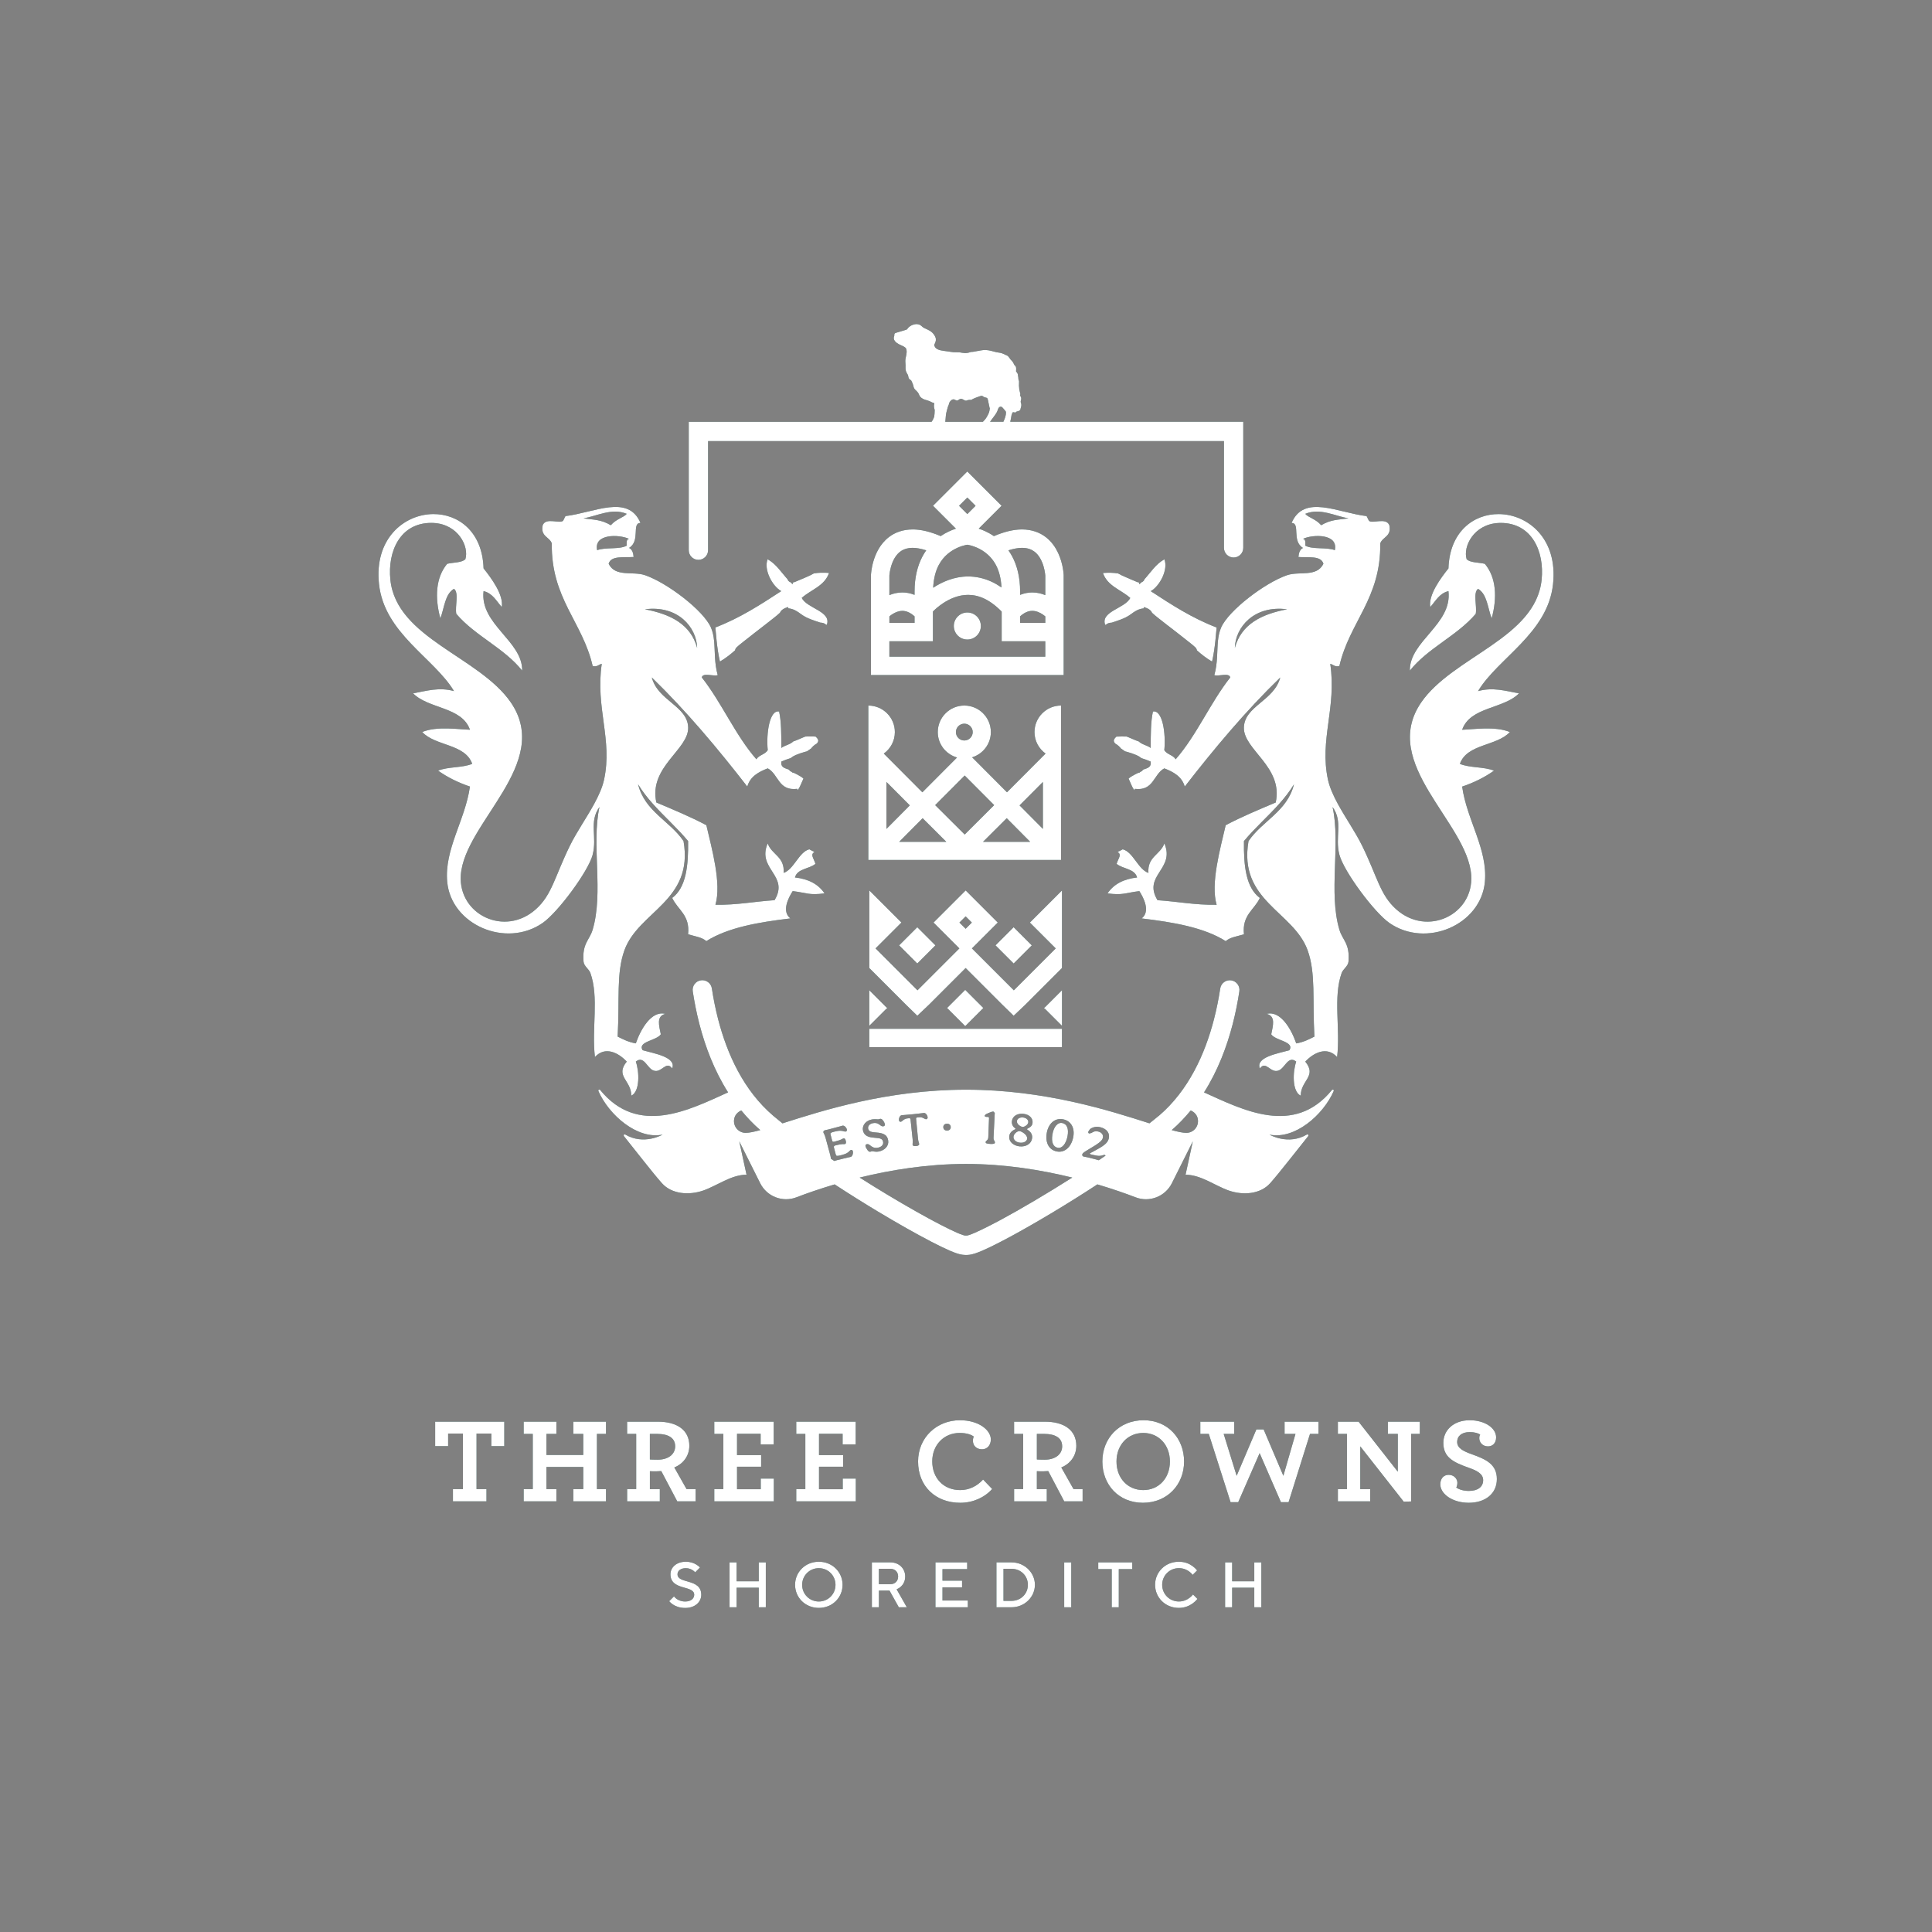 <?xml version="1.0" encoding="UTF-8"?>
<svg id="Layer_1" data-name="Layer 1" xmlns="http://www.w3.org/2000/svg" viewBox="0 0 1000 1000">
  <rect x="0" y="0" width="1000" height="1000" fill="#808080" stroke="none"/>
  <defs>
    <style>
      .cls-1 {
        fill: #fff;
      }

      .cls-2 {
        fill: #002f2a;
      }
    </style>
  </defs>
  <g>
    <g>
      <path class="cls-2" d="M361.5,289.78c2.76,0,5-2.24,5-5v-56.47s127.72,0,127.72,0h139.29v55.26c0,2.76,2.24,5,5,5s5-2.24,5-5h0v-65.27h-120.6c.3-1.11.45-2.24.65-3.37.1-.55.4-1.1.65-1.55l.66.03.65.17c.32-.36.65-.59,1.22-.69.57-.1,1.25-.4,1.43-.96.18-.56.05-.6.28-1.17.22-.57.28-1.5.03-2.1-.24-.6-.2-.92-.03-1.51.17-.59.24-1.36-.14-1.86-.37-.49-.3-.79-.21-1.21.09-.41,0-.1-.08-.59-.08-.49-.37-1.52-.48-2.18v-.27s-.12-1.39-.12-1.39l.03-1.73v-.65s-.31-.91-.31-.91l-.08-1.18c-.03-.4-.19-.5-.16-1,.02-.51-.35-1.18-.7-1.57-.36-.4-.3-.16-.27-.86.02-.7.26-2-.74-2.64l-.28-.45c-.13-.4-.7-1.45-1.17-1.88-.47-.43-.82-.88-1.19-1.43-.37-.54-.88-1.22-1.5-1.43-.63-.21-.53-.24-1.18-.54-.65-.3-1.6-.71-2.5-.82-.9-.11-1.92-.29-2.85-.56-1.91-.56-3.76-1.01-5.78-.77l-.96.13c-1.43.25-2.75.5-4.22.75-.5.09-.83-.06-1.49.2-.66.26-1.75.48-2.64.44-.89-.04-1.92-.23-2.82-.39l-.28-.02c-.99-.02-1.98.02-2.97-.06-.98-.07-1.6-.24-2.67-.38-1.07-.14-2.6-.32-3.74-.56s-2.5-.79-2.97-1.71c-.48-.92-.57-.94-.09-1.84.47-.91.75-2.15.28-3.25-.86-2.03-2.23-3.12-4.22-4.03-1.09-.5-2.11-.86-2.95-1.75l-.72-.56c-1.14-.47-1.85-.59-3.2-.27-1.34.33-2.73,1.14-3.51,2.44l-.39.26c-1.88.55-3.74,1.16-5.63,1.7-.57.16-.72.88-.66,1.19v.31c-.44,1-.37,1.84.26,2.65.62.81,1.31,1.24,2.16,1.71.85.47,2.04.86,2.76,1.36s.9.61,1.12,1.49c.22.87.02,2.26-.2,3.19-.21.93-.43,1.97-.39,2.8.04.83.09,1.35.11,2.08.02.73-.06,1.5.03,2.18.09.67.27,1.13.57,1.7.3.57.75,1.12.81,1.77.06.65.29,1.15.69,1.58s.61.17.95.8c.34.64.81,1.76,1,2.63.19.87.39,1.42,1.13,2.12.74.69,1.47,1.35,1.88,2.51.4,1.16,1.77,2.14,2.9,2.44,1.13.3,1.86.58,2.72.92.86.34,1.11.71,2.02.78l.19.45c-.34.74-.15,2.02.03,2.57.19.54.15.6.16.9,0,1.08-.09,1.96-.21,2.98l-.04.26c-.23.61-.48,1.23-.79,1.77-.21.37-.36.58-.56.84h-125.69v66.47c0,2.76,2.24,5,5,5ZM514.87,215.03c.73-.98,1.14-1.67,1.44-2.47.31-.8.25-.94.67-1.54.42-.59,1.22-.73,1.82-.15.59.58,1.21,1.41,1.77,2.09l.12.54c.04,1.53-.64,3.27-1.22,4.52-.05.11-.08.18-.13.28h-6.89c.81-1.1,1.8-2.44,2.43-3.28ZM489.35,217.73c.11-.82.13-1.73.25-2.88.12-1.16.67-2.94,1.02-4.27.13-.5.47-.86.57-1.56.1-.69.64-1.42,1.29-1.93.65-.51,1.26-.52,1.96-.08.7.44,1.25.41,1.86-.14.61-.55,1.5-.5,2.04-.17.55.33.34.11.83.46.48.34,1.27.28,1.71-.05l.83-.12h1.01s1.05-.59,1.05-.59c.99-.44,2.51-1.03,3.37-1.3.86-.27,1.18-.33,1.71.1.52.44,1.2.53,1.66.66.47.13.37.08.58.41.21.33.2.6.34,1.14.13.54.41,1.95.52,2.49s.2.74.25,1.13c.05.39.18-.05.1.49-.08.54-.14,1.26-.46,2.13-.32.87-1.3,2.68-1.98,3.47-.38.44-.74.8-1.12,1.2h-19.47c.03-.18.05-.33.08-.57Z"/>
      <path class="cls-2" d="M599.73,577.57c-1.47,1.25-3.17,2.57-4.77,3.86-20.62-6.58-54.22-17.41-94.95-17.41s-74.39,10.85-95,17.42c-1.62-1.31-3.24-2.61-4.72-3.87-15.48-13.19-23.98-32.15-28.59-50.03h0c-1.42-5.49-2.47-10.88-3.24-15.94-.42-2.73-2.97-4.61-5.7-4.19-2.73.42-4.61,2.97-4.19,5.7h0c.82,5.36,1.93,11.07,3.44,16.94h0c3.02,11.65,7.65,24.03,14.84,35.36-20.12,9.07-46.63,22.87-66.27-1.33l-.7-.12-.2.66c5.47,12.56,20.26,25.34,33.28,22.66,0,0-9.7,5.69-19.42-.1l-.67.11v.68c6.26,7.77,14.8,18.89,19.71,24.42,5.16,5.8,14.12,6.36,21.45,3.82,7.07-2.46,14.43-8.18,22.38-8.18l-3.76-17.26,10.82,21.65c3.45,6.9,11.58,10.08,18.79,7.3,5.19-2.01,11.98-4.36,19.75-6.68,7.52,4.92,15.12,9.68,22.36,14.03h0c10.35,6.22,19.91,11.6,27.4,15.5,3.76,1.95,6.99,3.53,9.66,4.69h0c1.34.58,2.55,1.07,3.73,1.46l.06.02h.04c.87.29,2.42.8,4.3.83h.26s.2-.01.2-.01l.2.02h.26c1.88-.04,3.42-.54,4.3-.82h.04s.07-.04.07-.04c4.18-1.42,10.04-4.32,17.81-8.48h0c12.43-6.71,29.05-16.55,45.31-27.2,7.77,2.32,14.57,4.68,19.77,6.69,7.2,2.78,15.33-.4,18.79-7.3l10.83-21.65-3.76,17.26c7.94,0,15.3,5.72,22.38,8.18,7.33,2.55,16.29,1.98,21.45-3.82,4.91-5.53,13.46-16.65,19.73-24.42v-.68s-.69-.11-.69-.11c-9.72,5.79-19.42.1-19.42.1,13.03,2.68,27.81-10.1,33.29-22.66l-.2-.66-.69.12c-19.63,24.19-46.15,10.39-66.27,1.33,7.19-11.33,11.81-23.7,14.83-35.35h0c1.51-5.87,2.63-11.58,3.44-16.94.42-2.73-1.46-5.28-4.19-5.7-2.73-.42-5.28,1.46-5.7,4.19-.77,5.07-1.82,10.45-3.24,15.95h0c-4.61,17.87-13.11,36.83-28.59,50.02ZM560.24,597.37c.09-.43.7-.95,3.02-2.33,5.18-3.06,7.15-4.4,7.56-6.03.38-1.47-.44-2.85-2.33-3.32-1.8-.44-2.82.23-3.45.68l-1.21.33c-.46-.1-.65-.48-.54-.93l.86-1.29c1.1-.93,3.07-1.61,5.41-1.03,3.34.83,5.07,3.17,4.3,5.99-.65,2.43-2.91,3.88-7.92,6.56-1.2.64-1.86.94-1.9,1.08l.38.37c.47.11.93.23,1.4.34,3.22.8,4.17.46,5.24.08l.68-.1c.23.06.39.2.49.38-1.16.8-2.31,1.58-3.49,2.38-.91-.26-2.45-.69-5.81-1.5-.64-.15-1.39-.26-2.04-.4-.56-.13-.82-.59-.69-1.14l.03-.12ZM541.74,586.81c.75-5.13,4.12-8.22,8.34-7.49,4.27.75,6.4,4.51,5.4,9.39-1.04,5.08-4.43,8-8.33,7.31-4.02-.7-6.13-4.28-5.41-9.22ZM525.46,584.5l.19-.18-.16-.26c-.93-.68-1.89-1.82-1.74-3.63.21-2.6,2.73-4.25,5.91-3.93,3.19.32,5.07,2.37,4.78,4.73-.16,1.37-1,2.18-2.64,2.96l-.28.22.2.25c1.32.86,2.8,2.16,2.5,4.47-.36,2.85-3.1,4.56-6.45,4.23-3.18-.32-5.6-2.38-5.4-5.1.15-1.98,1.62-3.08,3.08-3.76ZM511.67,576.09c1.36-.59,1.98-.76,2.56-.73l.65.7c-.21,4.25-.42,8.51-.63,12.76-.07,1.62.76,1.76.72,2.55-.03.52-.42.81-2.25.73-2.18-.09-2.56-.42-2.55-.94.03-.79,1.31-.84,1.37-2.46.13-3.27.26-6.55.38-9.82.02-.59-.13-.74-.65-.76l-.66-.02c-.52-.02-.93-.2-.92-.57.01-.42.47-.8,1.96-1.43ZM490.11,581.63c1.13-.04,1.95.59,1.99,1.7.03,1.11-.73,1.82-1.85,1.86-1.12.04-1.94-.61-1.99-1.71-.05-1.1.69-1.8,1.85-1.85ZM466.72,577.23c.39-.05,2.61-.17,5.79-.5,3.16-.32,5.32-.63,5.72-.66.91-.07,1.84,1.21,1.91,2.27.04.56-.3.93-.79.97-.68.05-1.75-1.2-3.55-1.03l-.92.08c-.5.05-.76.32-.72.68.33,3.43.66,6.87.99,10.3.16,1.64.56,2.29.61,2.71.06.59-.31,1.01-1.61,1.14-1.34.14-1.75-.21-1.81-.8-.04-.42.2-1.13.03-2.77-.36-3.43-.73-6.86-1.09-10.29-.03-.37-.33-.58-.85-.53l-.89.1c-1.8.2-2.59,1.64-3.27,1.72-.49.06-.9-.23-.97-.79-.13-1.05.51-2.49,1.43-2.6ZM451.47,579.4c1.48-.26,2.8.04,3.24-.03l.89-.27c.5-.08,1.01.28,1.45.86.47.6.86,1.38.95,1.99.09.58-.25.93-.74,1.01-.7.11-1.08-.13-1.59-.52-1.1-.89-2.04-1.41-3.85-1.09-1.65.29-2.73,1.47-2.47,2.82.25,1.31,1.3,1.85,3.89,1.99,4.35.27,6.06,1.4,6.49,4.22.4,2.65-1.67,5.07-5.02,5.66-1.69.3-3.01-.25-3.43-.17l-.84.28c-.54.1-1.01-.33-1.42-.88-.48-.63-.94-1.49-1.04-2.02-.12-.58.21-.92.7-1.02.67-.13,1.09.12,1.6.54,1.13.91,2.14,1.62,4.08,1.28,1.92-.34,2.97-1.57,2.75-2.91-.25-1.57-1.1-2.05-4.49-2.25-3.62-.22-5.45-1.34-5.94-3.78-.54-2.67,1.54-5.15,4.78-5.72ZM429.68,597.64c-.8-2.95-1.6-5.9-2.41-8.85-.43-1.59-.94-2.14-1.05-2.57-.15-.54.1-1.02.72-1.19.69-.19,1.43-.31,2.1-.48,5.53-1.42,6.32-1.72,7.05-1.9.9-.21,2.02.95,2.25,1.98.13.55-.15.97-.64,1.08l-.72-.08c-1.1-.35-2.16-.64-5.11.1-2.02.51-2.18.79-1.99,1.45.28,1.09.56,2.17.85,3.26.15.59.52.65,1.34.44,3.99-1.01,3.8-1.47,4.48-1.64.61-.14.98.22,1.23,1.27.24,1.03.08,1.52-.53,1.67-.63.16-.84-.34-4.64.62-.87.22-1.14.52-.96,1.19.31,1.2.62,2.39.94,3.59.21.76.5.93,2.63.39,3.17-.79,3.84-1.51,4.64-2.38l.54-.38c.52-.12.91.15,1.04.7.25,1.13-.28,2.71-1.16,2.91-.65.17-1.65.28-7.01,1.66-.47.12-.96.29-1.43.44-.6-.4-1.2-.8-1.79-1.2-.03-.46-.08-1.06-.35-2.07ZM385.97,586.37c-3.75,0-6.7-3.41-5.94-7.3.4-2.01,1.84-3.54,3.66-4.29,2.96,3.58,6.18,7.01,9.83,10.16-3.19.87-5.78,1.43-7.55,1.43ZM517.94,631.41h0c-7.51,4.04-13.31,6.83-16.22,7.79-.87.27-1.03.31-1.36.33l-.37-.03-.36.03c-.33-.02-.48-.06-1.37-.33-.76-.25-1.72-.63-2.88-1.13h0c-2.34-1.02-5.41-2.51-9.03-4.39-7.24-3.76-16.67-9.07-26.86-15.19h0c-4.72-2.84-9.61-5.86-14.53-8.98,15.94-3.91,34.85-7.05,55.03-7.05s39.06,3.14,55,7.05c-13.52,8.58-26.85,16.41-37.06,21.91ZM619.96,579.07c.77,3.89-2.18,7.3-5.93,7.3-1.77,0-4.37-.56-7.55-1.43,3.65-3.15,6.87-6.58,9.83-10.16,1.82.75,3.26,2.28,3.66,4.29Z"/>
      <polygon class="cls-2" points="415.49 402.69 415.14 402.43 415.24 402.51 415.3 402.55 415.49 402.69"/>
      <g>
        <path class="cls-2" d="M306.74,442.43c2.47-9.26-2.06-17.1,3.54-24.71-4.28,19.41,2.24,44.18-3.54,63.52-1.62,5.45-5.48,7.03-4.7,16.47.19,2.39,2.79,3.83,3.54,5.89,4.53,12.72.6,28.75,2.35,43.51,5.35-5.82,12.27-2.14,16.47,2.37-6.21,7.61,2.43,9.73,2.35,17.64,4.62-2.14,4.14-12.66,2.35-17.64,4.33-3.49,5.83,3.75,9.41,4.7,4.07,1.22,6.26-5.39,9.41-1.18,2.31-5.86-9.47-7.76-15.3-9.41-2.77-4.56,7.22-4.9,9.41-8.24-.86-4.35-2.47-9.38,2.35-10.58-7.33-1.83-12.88,8.27-15.28,15.28-3.7-.62-6.57-2.06-9.41-3.52,1.07-19.18-.78-32.77,3.52-44.7,7.29-20.15,35.94-25.52,30.59-56.48-7.11-10.53-20.02-15.25-23.53-29.4,2.18,3.59,4.71,6.81,7.42,9.86,5.94,6.72,12.74,12.61,18.47,19.53.18,12.72-1.02,24.08-8.23,29.42,2.82,6.18,9.28,8.76,8.23,18.82,3.28,1.04,7.17,1.48,9.43,3.54,11.31-7.12,27.07-9.78,43.52-11.76-4.66-3.59-1.07-10.64,1.19-14.13,7.51.92,8.34,2.24,16.47,1.18-3.15-4.71-8.23-7.46-15.3-8.24,1.23-4.66,7.42-4.35,10.6-7.06-1.05-3.28-2.75-4.65-.51-6.17-.91-.37-1.78-.85-2.65-1.35-5.42,1.37-7.88,10.32-13.31,12.22.65-8.49-6.26-9.43-8.24-15.28-5.78,13.37,11.36,16.47,3.54,29.4-10.32.67-19.42,2.55-30.6,2.37,3.23-10.98-1.86-28.96-4.69-41.18-8.19-4.36-17.08-8.03-25.89-11.76-4.06-18.5,16.79-27.31,16.47-38.83-.31-11.13-15.64-13.76-18.82-25.88,17.91,17.38,33.99,36.6,49.42,56.46,1.49-5.16,5.76-7.56,10.58-9.41,5.66,2.97,5.4,11.84,15.3,10.59l.09.81.86-1.19.62-1.26c.51-1.24,1.05-2.46,1.62-3.66l-.09-.09-.49-.41-.23-.17-.61-.41c-1.21-.77-2.5-1.41-3.8-2.01l-.32.15-.29-.43-.93-.44-.89-.88c-1.91-.73-4.23-1.03-3.78-4.13,1.55-.66,3.13-1.29,4.84-1.78.76-.65,1.64-1.17,2.53-1.56,1.56-.67,3.16-1.2,4.79-1.66l1.09-.28c.73-.5,1.47-.98,2.18-1.51.76-1.02,1.73-1.88,2.93-2.53l.29-.38.27-.45.07-.2.08-.31v-.03s0-.33,0-.33l-.02-.03-.09-.3-.28-.53-.21-.3-.73-.74c-1.64-.13-3.47-.05-5.24-.04l-.64.22c-1.15.46-2.64,1.13-4.09,1.74-.53.22-1.08.38-1.62.59-1.54,1.61-4.34,1.96-6.14,3.35-.05-6.89,0-13.55-1.17-18.84-4.95-.99-6.75,11.28-5.89,20-1.32,2.21-4.56,2.5-5.88,4.71-10.99-12.56-17.86-29.19-28.25-42.35.52-2.63,5.81-.47,8.24-1.18-1.8-6.41-1.35-12.38-1.88-17.75-.24-2.45-.7-4.77-1.65-6.94-3.86-8.81-22.57-23.1-34.11-27.06-6.41-2.19-15.28,1.17-18.82-5.89,1.15-4.33,7.79-3.18,12.93-3.52-.16-2.19-.78-3.93-2.35-4.7,6.02-3.7,1.17-12.85,5.89-12.95-6.41-15.06-23.98-5.26-38.83-3.52l-1.17,2.35c-1.64,1.87-8.84-1.91-10.6,2.35-1.25,5.95,3.47,5.94,4.7,9.41-.39,28.62,15.9,40.56,21.17,63.52,2.47.5,3.11-.8,4.7-1.17-3.37,22.81,5.7,39.1,1.18,60-.89,4.07-2.82,8.32-5.18,12.64l2.82,1.48h0s-2.82-1.48-2.82-1.48c-3.94,7.19-9.07,14.52-12.48,21.47-7.88,16.06-9.26,25.44-17.65,32.93-16.1,14.42-40.21,2.76-38.83-17.64,1.88-27.35,47.56-57.82,25.89-89.41-16.27-23.72-59.27-33.24-62.35-63.52-1.51-14.75,5.11-29.41,21.17-29.41l1.1.03c12.87.62,18.58,12.22,16.54,18.79-2.05,1.87-6.26,1.59-9.4,2.35-5.92,7.07-6.49,17.44-3.54,28.25,2.08-5.39,2.34-12.56,7.06-15.3,2.69,2.01.44,8.99,1.19,12.95,9.73,11.44,24.71,17.62,34.11,29.4.23-15.36-22-23.93-19.99-41.16,4.74,1.14,6.62,5.13,9.41,8.23,1.09-6.21-5.4-14.98-9.41-19.99-.6-19.18-13.18-28.21-26.07-28.12-15.09.13-30.65,12.77-28.04,36.34,2.79,25.44,28.52,38.18,38.81,55.29-7.66-2.13-13.97-.16-21.17,1.17,7.97,8.11,25.26,6.9,29.42,18.82-5.63-.11-16.92-2.01-24.71,1.18,6.77,7.35,22.2,6.04,25.88,16.47-4.92,2.14-12.69,1.43-17.64,3.54,4.82,3.41,10.32,6.15,16.47,8.23-2.45,17.43-13.37,32.5-11.76,49.4,2.09,22.15,30.36,34.4,49.41,21.19,7.85-5.45,23.56-26.61,25.88-35.29ZM360.85,335.36c-3.36-12.31-13.87-17.49-27.05-19.99,17.12-2.22,26.75,9.3,27.05,19.99ZM302.03,268.31c6.9-1.18,14.73-5.55,22.36-2.35-1.57,1.95-5.34,2.56-8.24,5.89-5.09-3-8.76-2.79-14.12-3.54ZM309.09,284.78c-1.88-8.58,11.29-8.27,16.47-5.87-1.36.19-1.26,1.87-1.17,3.52-3.78,2.11-11.08.7-15.3,2.35Z"/>
        <path class="cls-2" d="M403.53,317.31l.14-.04c.5-1.48,2.09-2.41,4.25-3.08l.19.76.24-.04c2.54.34,4.29,1.49,6.29,2.99,1.67,1.25,3.57,2.12,5.52,2.85,1.44.54,2.92,1.02,4.39,1.51,1.21.05,2.24.34,2.97,1.03l.42.16c2.6-7.04-10.27-8.49-12.97-13.97,4.76-4.27,11.88-6.17,14.12-12.93-2.87-.2-5.52-.16-7.82.24-.67.35-1.32.73-2,1.05-1.33.63-2.69,1.21-4.05,1.78-.81.34-1.62.68-2.42,1.02l-.5.21-.88.38-1.06.29-.1.91-1.06-1.05c-.54-.18-1.02-.51-1.39-1.09l-.15-.44c-3.29-3.61-5.89-7.9-10.34-10.37-2.16,5.34,2.46,13.99,7.06,16.48-10.68,6.96-21.35,13.94-34.12,18.82.21,2.29.41,4.59.65,6.85.4,3.76.93,7.41,1.72,10.79,2.9-1.67,5.43-3.69,7.86-5.83.07-.49.25-.98.7-1.42,1.12-1.11,2.41-2.08,3.64-3.07,3.71-2.96,7.48-5.85,11.23-8.76,1.59-1.23,3.19-2.47,4.76-3.73.51-.4,1.01-.81,1.5-1.23l.42-.37.05-.05.12-.11-.02.03.65-.58Z"/>
      </g>
      <path class="cls-2" d="M786.2,358.89c-7.21-1.33-13.52-3.29-21.17-1.17,10.29-17.12,36.02-29.85,38.81-55.29,2.61-23.57-12.95-36.21-28.04-36.34-12.9-.1-25.47,8.94-26.08,28.12-4.01,5.01-10.5,13.77-9.41,19.99,2.79-3.1,4.67-7.09,9.41-8.23,2.01,17.23-20.22,25.8-19.99,41.16,9.39-11.78,24.37-17.96,34.11-29.4.75-3.96-1.51-10.93,1.19-12.95,4.72,2.74,4.98,9.91,7.06,15.3,2.95-10.81,2.38-21.17-3.54-28.25-3.13-.76-7.35-.49-9.4-2.35-2.04-6.57,3.67-18.17,16.53-18.79l1.1-.03c16.06,0,22.68,14.67,21.17,29.41-3.08,30.28-46.08,39.8-62.35,63.52-21.66,31.59,24.01,62.06,25.9,89.41,1.38,20.39-22.73,32.06-38.83,17.64-8.39-7.5-9.77-16.87-17.65-32.93-3.41-6.94-8.54-14.28-12.48-21.47l-2.82,1.48h0s2.82-1.48,2.82-1.48c-2.35-4.32-4.28-8.57-5.18-12.64-4.51-20.9,4.56-37.19,1.18-60,1.59.37,2.24,1.67,4.71,1.17,5.27-22.96,21.56-34.9,21.17-63.52,1.23-3.47,5.95-3.46,4.7-9.41-1.75-4.27-8.96-.49-10.59-2.35l-1.17-2.35c-14.85-1.74-32.42-11.53-38.83,3.52,4.72.1-.13,9.25,5.89,12.95-1.57.78-2.19,2.51-2.35,4.7,5.14.34,11.78-.81,12.93,3.52-3.54,7.06-12.41,3.7-18.82,5.89-11.53,3.96-30.24,18.25-34.11,27.06-.96,2.17-1.41,4.49-1.66,6.94-.53,5.37-.08,11.34-1.88,17.75,2.43.71,7.72-1.44,8.24,1.18-10.39,13.16-17.26,29.79-28.25,42.35-1.31-2.21-4.56-2.5-5.87-4.71.86-8.73-.94-20.99-5.89-20-1.17,5.29-1.12,11.94-1.17,18.84-1.79-1.39-4.6-1.74-6.14-3.35-.54-.21-1.09-.37-1.62-.59-1.45-.61-2.94-1.28-4.09-1.74l-.64-.22c-1.77,0-3.61-.08-5.25.04l-.73.74-.21.3-.28.53-.09.3-.02.03v.33s0,.03,0,.03l.08.31.07.2.27.45.29.38c1.2.66,2.18,1.51,2.94,2.53.71.53,1.45,1.01,2.18,1.51l1.09.28c1.63.46,3.23.99,4.79,1.66.89.38,1.77.91,2.52,1.56,1.71.49,3.29,1.12,4.84,1.78.46,3.1-1.87,3.4-3.78,4.13l-.89.88-.93.44-.29.43-.32-.15c-1.3.61-2.59,1.24-3.79,2.01l-.62.41-.23.17-.49.41-.09.09c.57,1.2,1.1,2.42,1.62,3.66l.62,1.26.86,1.19.09-.81c9.9,1.25,9.64-7.62,15.3-10.59,4.82,1.85,9.09,4.25,10.58,9.41,15.43-19.86,31.51-39.08,49.43-56.46-3.18,12.12-18.52,14.75-18.82,25.88-.32,11.52,20.52,20.33,16.47,38.83-8.81,3.73-17.7,7.4-25.89,11.76-2.82,12.22-7.92,30.19-4.69,41.18-11.18.18-20.28-1.7-30.6-2.37-7.82-12.93,9.31-16.03,3.54-29.4-1.98,5.86-8.89,6.8-8.24,15.28-5.42-1.9-7.89-10.86-13.31-12.22-.87.5-1.75.98-2.65,1.35,2.25,1.52.55,2.89-.51,6.17,3.18,2.71,9.36,2.4,10.6,7.06-7.07.78-12.15,3.54-15.3,8.24,8.13,1.05,8.96-.26,16.47-1.18,2.26,3.49,5.84,10.55,1.19,14.13,16.45,1.98,32.21,4.64,43.52,11.76,2.25-2.06,6.15-2.5,9.43-3.54-1.05-10.06,5.4-12.64,8.23-18.82-7.21-5.34-8.41-16.69-8.23-29.42,5.73-6.93,12.53-12.82,18.47-19.53,2.71-3.05,5.24-6.28,7.42-9.86-3.51,14.15-16.42,18.87-23.53,29.4-5.35,30.96,23.3,36.33,30.59,56.48,4.3,11.92,2.45,25.52,3.52,44.7-2.84,1.46-5.71,2.9-9.41,3.52-2.4-7.01-7.95-17.12-15.29-15.28,4.82,1.2,3.21,6.23,2.35,10.58,2.19,3.34,12.18,3.68,9.41,8.24-5.82,1.65-17.61,3.55-15.3,9.41,3.15-4.2,5.34,2.4,9.41,1.18,3.59-.96,5.08-8.19,9.41-4.7-1.78,4.98-2.27,15.49,2.35,17.64-.08-7.9,8.57-10.03,2.35-17.64,4.2-4.51,11.11-8.19,16.47-2.37,1.75-14.76-2.17-30.79,2.35-43.51.75-2.06,3.34-3.5,3.54-5.89.78-9.44-3.08-11.02-4.7-16.47-5.78-19.34.74-44.11-3.54-63.52,5.6,7.61,1.07,15.45,3.54,24.71,2.32,8.68,18.03,29.84,25.88,35.29,19.05,13.21,47.32.96,49.41-21.19,1.6-16.91-9.32-31.98-11.76-49.4,6.15-2.08,11.65-4.82,16.47-8.23-4.95-2.11-12.72-1.39-17.64-3.54,3.68-10.43,19.11-9.12,25.88-16.47-7.79-3.2-19.08-1.3-24.71-1.18,4.15-11.93,21.45-10.71,29.42-18.82ZM639.15,335.36c.29-10.69,9.93-22.21,27.05-19.99-13.18,2.5-23.69,7.67-27.05,19.99ZM697.97,268.31c-5.35.75-9.02.54-14.12,3.54-2.9-3.33-6.67-3.94-8.24-5.89,7.63-3.2,15.46,1.17,22.36,2.35ZM675.61,282.42c.1-1.65.19-3.33-1.17-3.52,5.18-2.4,18.35-2.71,16.47,5.87-4.22-1.66-11.52-.24-15.3-2.35Z"/>
      <polygon class="cls-2" points="584.51 402.69 584.7 402.55 584.76 402.51 584.86 402.43 584.51 402.69"/>
      <path class="cls-2" d="M597.26,318.03l.41.37c.49.42,1,.82,1.5,1.23,1.57,1.26,3.16,2.49,4.76,3.73,3.75,2.91,7.52,5.79,11.23,8.76,1.23.99,2.52,1.95,3.64,3.07.45.44.63.93.7,1.42,2.43,2.14,4.97,4.16,7.86,5.83.79-3.37,1.31-7.03,1.72-10.79.24-2.26.44-4.56.65-6.85-12.77-4.88-23.45-11.86-34.12-18.82,4.59-2.5,9.22-11.14,7.06-16.48-4.45,2.46-7.05,6.75-10.34,10.37l-.15.44c-.37.58-.86.91-1.39,1.09l-1.06,1.05-.1-.91-1.06-.29-.88-.38-.5-.21c-.81-.34-1.62-.68-2.42-1.02-1.36-.57-2.71-1.16-4.05-1.78-.68-.32-1.33-.7-2-1.05-2.29-.4-4.94-.44-7.82-.24,2.24,6.77,9.36,8.66,14.12,12.93-2.71,5.48-15.57,6.93-12.97,13.97l.42-.16c.73-.69,1.76-.98,2.97-1.03,1.48-.49,2.95-.97,4.39-1.51,1.95-.73,3.85-1.59,5.52-2.85,2-1.5,3.75-2.65,6.29-2.99l.24.04.2-.76c2.16.67,3.75,1.6,4.25,3.08l.14.04.65.58-.03-.03.12.11.05.05Z"/>
      <path class="cls-2" d="M500.69,317.02c-3.86,0-7,3.13-7,7s3.13,7,7,7,7-3.13,7-7-3.13-7-7-7Z"/>
      <path class="cls-2" d="M472.41,274.04c-4.95-.02-9.19,1.54-12.29,3.94-4.69,3.62-6.86,8.57-8.02,12.44-1.15,3.9-1.27,6.9-1.29,7.15v.09s0,30.19,0,30.19v21.56h99.75v-51.84c-.04-.34-.21-5.55-2.84-11.3-1.33-2.86-3.34-5.91-6.47-8.3-3.11-2.4-7.35-3.96-12.3-3.94-4.26,0-9.07,1.15-14.51,3.46-1.6-1.09-3.19-1.96-4.67-2.63-1.14-.51-2.21-.91-3.19-1.24l11.84-11.84-17.75-17.75-17.75,17.75,3.37,3.37,8.48,8.48c-2.28.75-5.02,1.93-7.87,3.85-5.44-2.31-10.24-3.45-14.5-3.45ZM460.34,297.92l.06-.62c.15-1.57.86-5.5,2.7-8.52.91-1.52,2.05-2.79,3.47-3.69,1.43-.89,3.19-1.51,5.85-1.52,1.85,0,4.21.4,6.99,1.28-.7.99-1.36,2.05-1.96,3.19-2.51,4.73-4.09,10.75-4.08,18.15v.33s0,1.38,0,1.38c-2.14-.85-4.29-1.26-6.3-1.25-2.55,0-4.79.59-6.73,1.38v-10.11ZM460.34,319.05c.44-.38.98-.79,1.61-1.19,1.5-.95,3.32-1.68,5.12-1.67,1.01,0,2.05.19,3.29.77.89.42,1.91,1.08,3.01,2.06v3.38h-13.02v-3.34ZM541.03,322.39h-13.02v-3.38c1.1-.98,2.11-1.64,3.01-2.06,1.24-.58,2.28-.77,3.29-.77,1.98-.02,4,.88,5.56,1.96.45.31.83.61,1.17.9v3.35ZM528.96,283.57c3.08.02,4.96.83,6.51,1.99,2.3,1.72,3.85,4.76,4.66,7.56.41,1.38.64,2.66.77,3.56l.12,1.03.02.21v10.11c-1.94-.79-4.17-1.37-6.73-1.38-2.01,0-4.16.4-6.3,1.25v-1.71c0-7.4-1.56-13.42-4.08-18.15-.61-1.15-1.28-2.19-1.98-3.19,2.79-.88,5.16-1.28,7.01-1.28ZM541.03,331.93v7.96h-80.69v-7.96h22.55v-15.42c.9-.91,2.68-2.58,5.1-4.19,3.47-2.33,8.1-4.43,13.11-4.41,2.6,0,5.36.53,8.37,1.94,2.78,1.31,5.81,3.46,9,6.71v15.36h22.56ZM500.68,257.53l4.27,4.27-4.27,4.27-4.27-4.27,4.27-4.27ZM495.51,283.56c1.64-.74,3.13-1.17,4.17-1.41l1.02-.2c1.31.22,5.3,1.11,8.99,3.83,2.21,1.62,4.34,3.83,5.98,7.04,1.42,2.8,2.44,6.47,2.7,11.24-1.61-1.09-3.21-2.07-4.82-2.83-4.26-2.01-8.5-2.85-12.43-2.85-7.49.02-13.67,2.93-18.11,5.83.25-5.03,1.35-8.84,2.87-11.71,2.57-4.84,6.35-7.44,9.64-8.94Z"/>
      <rect class="cls-2" x="449.93" y="532.5" width="99.75" height="9.49"/>
      <rect class="cls-2" x="518.02" y="482.66" width="13.29" height="13.29" transform="translate(-192.32 514.32) rotate(-45)"/>
      <rect class="cls-2" x="468.14" y="482.66" width="13.29" height="13.29" transform="translate(-206.93 479.05) rotate(-45)"/>
      <polygon class="cls-2" points="458.98 521.58 449.93 512.53 449.93 521.58 449.93 521.93 449.93 530.98 458.98 521.93 459.33 521.93 459.16 521.76 459.33 521.58 458.98 521.58"/>
      <path class="cls-2" d="M549.69,460.89l-16.63,16.63,13.38,13.38-21.69,21.69-21.69-21.69.11-.11,13.28-13.28-16.63-16.63-16.63,16.63,13.38,13.38-21.69,21.69-21.69-21.69.11-.11,13.28-13.28-16.63-16.63v40.18l18.23,18.23.78.78,5.84,5.69,6.01-5.69.78-.78,18.23-18.23,18.23,18.23.78.78,5.84,5.69,6.01-5.69.78-.78,18.23-18.23h0s0-20.34,0-20.34v-19.84s0,0,0,0ZM499.81,480.73l-3.21-3.21,3.21-3.21,3.21,3.21-3.21,3.21Z"/>
      <rect class="cls-2" x="492.95" y="515.11" width="13.29" height="13.29" transform="translate(-222.61 506.07) rotate(-45)"/>
      <polygon class="cls-2" points="549.69 521.93 549.69 521.58 549.69 512.53 540.64 521.58 540.29 521.58 540.46 521.76 540.29 521.93 540.64 521.93 549.69 530.98 549.69 521.93"/>
      <path class="cls-2" d="M449.44,387.98v57.13h99.75v-79.92c-7.59,0-13.74,6.15-13.74,13.74,0,4.59,2.27,8.63,5.73,11.12l-19.97,20.03-18.03-18.09c5.6-1.74,9.68-6.89,9.69-13.06,0-7.59-6.15-13.74-13.74-13.74-7.59,0-13.74,6.15-13.74,13.74,0,6.27,4.22,11.5,9.97,13.15l-17.95,18.01-19.96-20.03c3.46-2.49,5.73-6.53,5.73-11.12,0-7.59-6.15-13.74-13.74-13.74v22.79ZM539.8,404.75v24.28l-12.08-12.16,12.08-12.12ZM533.21,435.72h-24.39l12.26-12.22,12.13,12.22ZM494.78,378.93c0-2.4,1.95-4.35,4.35-4.35,2.4,0,4.35,1.95,4.35,4.35,0,2.4-1.95,4.35-4.35,4.35-2.4,0-4.35-1.95-4.35-4.35ZM499.32,401.41l15.26,15.32-15.26,15.21-15.27-15.21,15.27-15.32ZM477.55,423.51l12.26,12.22h-24.39l12.13-12.22ZM458.83,404.75l12.08,12.12-12.08,12.16v-24.28Z"/>
      <path class="cls-2" d="M527.95,591.45c2.17.22,3.57-.83,3.71-2.08.23-2.01-2.93-3.83-3.93-3.92-1.02-.1-3.01,1.28-3.15,2.92-.12,1.42,1.13,2.86,3.37,3.08Z"/>
      <path class="cls-2" d="M547.5,594.09c2.24.39,4.27-1.99,5.05-6,.74-3.88-.31-6.39-2.8-6.83-2.38-.41-4.4,2.02-5.04,6.03-.62,3.91.41,6.38,2.79,6.8Z"/>
      <path class="cls-2" d="M529.24,583.3c.87.09,2.83-.96,2.99-2.4.13-1.1-.82-2.3-2.7-2.49-1.78-.18-3.06.67-3.18,1.89-.15,1.71,2.1,2.91,2.89,2.99Z"/>
    </g>
    <g>
      <path class="cls-2" d="M234.46,770.76h5.14v-28.76h-7.65v6.52h-6.71v-12.66h35.78v12.66h-6.71v-6.52h-7.65v28.76h5.14v6.33h-17.36v-6.33Z"/>
      <path class="cls-2" d="M271.06,770.76h4.7v-28.57h-4.7v-6.33h16.92v6.33h-5.14v10.9h19.05v-10.9h-5.14v-6.33h16.92v6.33h-4.7v28.57h4.7v6.33h-16.92v-6.33h5.14v-11.46h-19.05v11.46h5.14v6.33h-16.92v-6.33Z"/>
      <path class="cls-2" d="M324.59,770.76h4.7v-28.57h-4.7v-6.33h15.98c9.46,0,16.23,4.07,16.23,12.47,0,5.33-3.26,9.4-7.77,11.22l6.33,11.21h4.7v6.33h-9.52l-8.27-15.66c-.88.06-1.69.12-2.51.12-1.32,0-2.51,0-3.38-.06v9.27h5.14v6.33h-16.92v-6.33ZM349.46,748.58c0-4.32-3.57-6.39-9.27-6.39h-3.82v13.22c.75.06,1.75.13,4.01.13,5.33,0,9.09-2.64,9.09-6.96Z"/>
      <path class="cls-2" d="M369.71,770.76h4.7v-28.57h-4.7v-6.33h30.77v11.78h-6.77v-5.51h-12.22v11.03h12.47v6.01h-12.47v11.65h12.28v-5.51h6.77v11.78h-30.83v-6.33Z"/>
      <path class="cls-2" d="M412.14,770.76h4.7v-28.57h-4.7v-6.33h30.77v11.78h-6.77v-5.51h-12.22v11.03h12.47v6.01h-12.47v11.65h12.28v-5.51h6.77v11.78h-30.83v-6.33Z"/>
      <path class="cls-2" d="M475.19,756.48c0-12.41,9.65-21.37,21.68-21.37,9.59,0,15.98,5.01,15.98,9.96,0,3.01-1.94,5.08-4.51,5.08-2.82,0-4.76-1.76-4.76-4.45,0-.82.19-1.63.44-2.13-1.19-.94-3.57-1.88-7.33-1.88-8.02,0-14.16,6.14-14.16,14.72s5.76,14.85,14.47,14.85c4.83,0,8.77-2.13,11.84-5.45l4.7,4.89c-4.01,4.45-9.96,7.14-16.54,7.14-12.72,0-21.81-8.52-21.81-21.36Z"/>
      <path class="cls-2" d="M524.89,770.76h4.7v-28.57h-4.7v-6.33h15.98c9.46,0,16.23,4.07,16.23,12.47,0,5.33-3.26,9.4-7.77,11.22l6.33,11.21h4.7v6.33h-9.52l-8.27-15.66c-.88.06-1.69.12-2.51.12-1.32,0-2.51,0-3.38-.06v9.27h5.14v6.33h-16.92v-6.33ZM549.77,748.58c0-4.32-3.57-6.39-9.27-6.39h-3.82v13.22c.75.06,1.75.13,4.01.13,5.33,0,9.09-2.64,9.09-6.96Z"/>
      <path class="cls-2" d="M570.58,756.48c0-12.1,8.77-21.37,21.31-21.37s20.99,9.34,20.99,21.37-8.77,21.36-21.31,21.36-20.99-9.33-20.99-21.36ZM605.54,756.48c0-8.59-5.83-14.79-13.79-14.79s-13.85,6.14-13.85,14.79,5.83,14.78,13.85,14.78,13.79-6.14,13.79-14.78Z"/>
      <path class="cls-2" d="M625.67,742.19h-4.39v-6.33h17.55v6.33h-5.45l6.71,21.68,10.21-24h3.76l10.21,24,6.27-21.68h-5.64v-6.33h17.55v6.33h-4.39l-11.09,35.34h-3.95l-11.03-25.38-11.09,25.38h-3.95l-11.28-35.34Z"/>
      <path class="cls-2" d="M704.07,748.64v22.12h5.14v6.33h-16.73v-6.33h4.7v-28.57h-4.7v-6.33h10.72l20.3,25.88v-19.55h-5.14v-6.33h16.54v6.33h-4.51v34.96l-3.82.13-22.5-28.64Z"/>
      <path class="cls-2" d="M745.5,768.26c0-2.95,1.75-4.89,4.32-4.89,2.76,0,4.51,2.07,4.51,4.07,0,1-.19,1.76-.56,2.51,1.5,1.06,3.82,1.75,6.52,1.75,4.51,0,7.39-2,7.39-5.57,0-3.39-3.45-5.02-7.58-6.46-7.65-2.76-13.03-5.2-13.03-12.84,0-6.58,5.33-11.72,13.66-11.72,7.71,0,13.66,3.95,13.66,8.9,0,2.94-1.82,4.63-4.2,4.63-2.88,0-4.51-2.13-4.51-4.19,0-1.01.19-1.44.44-1.95-1.13-.69-2.88-1.25-5.45-1.25-4.07,0-6.45,2.07-6.45,5.08,0,3.38,3.45,4.88,7.58,6.39,7.39,2.63,12.97,5.2,12.97,12.84s-6.08,12.28-14.54,12.28-14.73-4.57-14.73-9.58Z"/>
      <path class="cls-2" d="M348.86,826.28c.37.5.83.93,1.39,1.33.96.66,2.42,1.33,4.42,1.33,3.02,0,4.65-1.62,4.65-3.48,0-5.15-12.29-1.99-12.29-10.63,0-3.49,3.02-6.48,7.97-6.48,2.39,0,4.22.73,5.45,1.49.73.43,1.36.93,1.86,1.5l-2.49,2.49c-.37-.4-.76-.76-1.23-1.06-.8-.53-2.03-1.09-3.59-1.09-2.82,0-4.32,1.46-4.32,3.16,0,5.14,12.29,1.99,12.29,10.63,0,3.65-3.15,6.8-8.3,6.8-2.82,0-4.91-.83-6.28-1.73-.8-.5-1.46-1.09-2.03-1.76l2.49-2.49Z"/>
      <path class="cls-2" d="M377.62,808.68h3.65v9.79h11.46v-9.79h3.65v23.24h-3.65v-10.13h-11.46v10.13h-3.65v-23.24Z"/>
      <path class="cls-2" d="M423.82,808.35c6.97,0,12.29,5.31,12.29,11.95s-5.31,11.95-12.29,11.95-12.29-5.31-12.29-11.95,5.31-11.95,12.29-11.95ZM423.82,828.94c4.81,0,8.63-3.82,8.63-8.63s-3.82-8.63-8.63-8.63-8.63,3.82-8.63,8.63,3.82,8.63,8.63,8.63Z"/>
      <path class="cls-2" d="M451.26,808.68h9.63c4.48,0,7.64,3.19,7.64,7.3,0,2.62-1.13,4.21-2.22,5.25-.66.6-1.39,1.06-2.22,1.39l5.28,9.3h-4.15l-4.81-8.63h-5.48v8.63h-3.65v-23.24ZM460.89,819.97c2.36,0,3.98-1.63,3.98-3.98s-1.63-3.98-3.98-3.98h-5.98v7.97h5.98Z"/>
      <path class="cls-2" d="M484.17,808.68h16.44v3.49h-12.78v5.98h10.13v3.48h-10.13v6.8h13.12v3.49h-16.77v-23.24Z"/>
      <path class="cls-2" d="M515.75,808.68h7.8c6.81,0,12.12,5.35,12.12,11.62s-5.31,11.62-12.12,11.62h-7.8v-23.24ZM523.56,828.61c4.81,0,8.47-3.65,8.47-8.3s-3.65-8.3-8.47-8.3h-4.15v16.6h4.15Z"/>
      <path class="cls-2" d="M550.83,808.68h3.65v23.24h-3.65v-23.24Z"/>
      <path class="cls-2" d="M575.42,812.17h-6.97v-3.49h17.6v3.49h-6.97v19.75h-3.65v-19.75Z"/>
      <path class="cls-2" d="M619.79,827.61c-.7.86-1.49,1.62-2.46,2.32-1.63,1.16-3.98,2.32-7.17,2.32-6.97,0-12.29-5.31-12.29-11.95s5.31-11.95,12.29-11.95c3.19,0,5.51,1.09,7.11,2.26.9.66,1.69,1.39,2.36,2.23l-2.32,2.32c-.46-.63-1.06-1.23-1.76-1.73-1.2-.89-2.99-1.76-5.38-1.76-4.81,0-8.63,3.82-8.63,8.63s3.82,8.63,8.63,8.63c2.39,0,4.22-.9,5.45-1.83.73-.53,1.36-1.12,1.86-1.82l2.32,2.32Z"/>
      <path class="cls-2" d="M634.11,808.68h3.65v9.79h11.46v-9.79h3.65v23.24h-3.65v-10.13h-11.46v10.13h-3.65v-23.24Z"/>
    </g>
  </g>
  <g>
    <g>
      <path class="cls-1" d="M361.5,289.78c2.76,0,5-2.24,5-5v-56.47s127.72,0,127.72,0h139.29v55.26c0,2.76,2.24,5,5,5s5-2.24,5-5h0v-65.27h-120.6c.3-1.11.45-2.24.65-3.37.1-.55.4-1.1.65-1.55l.66.03.65.17c.32-.36.65-.59,1.22-.69.57-.1,1.25-.4,1.43-.96.18-.56.05-.6.28-1.17.22-.57.28-1.5.03-2.1-.24-.6-.2-.92-.03-1.51.17-.59.24-1.36-.14-1.86-.37-.49-.3-.79-.21-1.21.09-.41,0-.1-.08-.59-.08-.49-.37-1.52-.48-2.18v-.27s-.12-1.39-.12-1.39l.03-1.73v-.65s-.31-.91-.31-.91l-.08-1.18c-.03-.4-.19-.5-.16-1,.02-.51-.35-1.18-.7-1.57-.36-.4-.3-.16-.27-.86.02-.7.26-2-.74-2.64l-.28-.45c-.13-.4-.7-1.45-1.17-1.88-.47-.43-.82-.88-1.19-1.43-.37-.54-.88-1.22-1.5-1.43-.63-.21-.53-.24-1.18-.54-.65-.3-1.6-.71-2.5-.82-.9-.11-1.92-.29-2.85-.56-1.91-.56-3.76-1.01-5.78-.77l-.96.13c-1.43.25-2.75.5-4.22.75-.5.09-.83-.06-1.49.2-.66.26-1.75.48-2.64.44-.89-.04-1.92-.23-2.82-.39l-.28-.02c-.99-.02-1.98.02-2.97-.06-.98-.07-1.6-.24-2.67-.38-1.07-.14-2.6-.32-3.74-.56s-2.5-.79-2.97-1.71c-.48-.92-.57-.94-.09-1.84.47-.91.75-2.15.28-3.25-.86-2.03-2.23-3.12-4.22-4.03-1.09-.5-2.11-.86-2.95-1.75l-.72-.56c-1.14-.47-1.85-.59-3.2-.27-1.34.33-2.73,1.14-3.51,2.44l-.39.26c-1.88.55-3.74,1.16-5.63,1.7-.57.16-.72.88-.66,1.19v.31c-.44,1-.37,1.84.26,2.65.62.81,1.31,1.24,2.16,1.71.85.47,2.04.86,2.76,1.36s.9.61,1.12,1.49c.22.87.02,2.26-.2,3.19-.21.93-.43,1.97-.39,2.8.04.83.09,1.35.11,2.08.02.73-.06,1.5.03,2.18.09.67.27,1.13.57,1.7.3.57.75,1.12.81,1.77.06.65.29,1.15.69,1.58s.61.17.95.8c.34.64.81,1.76,1,2.63.19.87.39,1.42,1.13,2.12.74.69,1.47,1.35,1.88,2.51.4,1.16,1.77,2.14,2.9,2.44,1.13.3,1.86.58,2.72.92.86.34,1.11.71,2.02.78l.19.45c-.34.74-.15,2.02.03,2.57.19.54.15.6.16.9,0,1.08-.09,1.96-.21,2.98l-.04.26c-.23.61-.48,1.23-.79,1.77-.21.37-.36.58-.56.84h-125.69v66.47c0,2.76,2.24,5,5,5ZM514.87,215.03c.73-.98,1.14-1.67,1.44-2.47.31-.8.25-.94.67-1.54.42-.59,1.22-.73,1.82-.15.59.58,1.21,1.41,1.77,2.09l.12.54c.04,1.53-.64,3.27-1.22,4.52-.05.11-.08.18-.13.28h-6.89c.81-1.1,1.8-2.44,2.43-3.28ZM489.35,217.73c.11-.82.13-1.73.25-2.88.12-1.16.67-2.94,1.02-4.27.13-.5.47-.86.57-1.56.1-.69.64-1.42,1.29-1.93.65-.51,1.26-.52,1.96-.08.7.44,1.25.41,1.86-.14.61-.55,1.5-.5,2.04-.17.55.33.34.11.83.46.48.34,1.27.28,1.71-.05l.83-.12h1.01s1.05-.59,1.05-.59c.99-.44,2.51-1.03,3.37-1.3.86-.27,1.18-.33,1.71.1.52.44,1.2.53,1.66.66.47.13.37.08.58.41.21.33.2.6.34,1.14.13.54.41,1.95.52,2.49s.2.74.25,1.13c.05.39.18-.05.1.49-.08.54-.14,1.26-.46,2.13-.32.87-1.3,2.68-1.98,3.47-.38.44-.74.8-1.12,1.2h-19.47c.03-.18.05-.33.08-.57Z"/>
      <path class="cls-1" d="M599.73,577.57c-1.47,1.25-3.17,2.57-4.77,3.86-20.62-6.58-54.22-17.41-94.95-17.41s-74.39,10.85-95,17.42c-1.62-1.31-3.24-2.61-4.72-3.87-15.48-13.19-23.98-32.15-28.59-50.03h0c-1.42-5.49-2.47-10.88-3.24-15.94-.42-2.73-2.97-4.61-5.7-4.19-2.73.42-4.61,2.97-4.19,5.7h0c.82,5.36,1.93,11.07,3.44,16.94h0c3.02,11.65,7.65,24.03,14.84,35.36-20.12,9.07-46.63,22.87-66.27-1.33l-.7-.12-.2.66c5.47,12.56,20.26,25.34,33.28,22.66,0,0-9.7,5.69-19.42-.1l-.67.11v.68c6.26,7.77,14.8,18.89,19.71,24.42,5.16,5.8,14.12,6.36,21.45,3.82,7.07-2.46,14.43-8.18,22.38-8.18l-3.76-17.26,10.82,21.65c3.45,6.9,11.58,10.08,18.79,7.3,5.19-2.01,11.98-4.36,19.75-6.68,7.52,4.92,15.12,9.68,22.36,14.03h0c10.35,6.22,19.91,11.6,27.4,15.5,3.76,1.95,6.99,3.53,9.66,4.69h0c1.34.58,2.55,1.07,3.73,1.46l.06.02h.04c.87.29,2.42.8,4.3.83h.26s.2-.01.2-.01l.2.02h.26c1.88-.04,3.42-.54,4.3-.82h.04s.07-.04.07-.04c4.18-1.42,10.04-4.32,17.81-8.48h0c12.43-6.71,29.05-16.55,45.31-27.2,7.77,2.32,14.57,4.68,19.77,6.69,7.2,2.78,15.33-.4,18.79-7.3l10.83-21.65-3.76,17.26c7.94,0,15.3,5.72,22.38,8.18,7.33,2.55,16.29,1.98,21.45-3.82,4.91-5.53,13.46-16.65,19.73-24.42v-.68s-.69-.11-.69-.11c-9.72,5.79-19.42.1-19.42.1,13.03,2.68,27.81-10.1,33.29-22.66l-.2-.66-.69.12c-19.63,24.19-46.15,10.39-66.27,1.33,7.19-11.33,11.81-23.7,14.83-35.35h0c1.51-5.87,2.63-11.58,3.44-16.94.42-2.73-1.46-5.28-4.19-5.7-2.73-.42-5.28,1.46-5.7,4.19-.77,5.07-1.82,10.45-3.24,15.95h0c-4.61,17.87-13.11,36.83-28.59,50.02ZM560.24,597.37c.09-.43.7-.95,3.02-2.33,5.18-3.06,7.15-4.4,7.56-6.03.38-1.47-.44-2.85-2.33-3.32-1.8-.44-2.82.23-3.45.68l-1.21.33c-.46-.1-.65-.48-.54-.93l.86-1.29c1.1-.93,3.07-1.61,5.41-1.03,3.34.83,5.07,3.17,4.3,5.99-.65,2.43-2.91,3.88-7.92,6.56-1.2.64-1.86.94-1.9,1.08l.38.37c.47.11.93.23,1.4.34,3.22.8,4.17.46,5.24.08l.68-.1c.23.06.39.2.49.38-1.16.8-2.31,1.58-3.49,2.38-.91-.26-2.45-.69-5.81-1.5-.64-.15-1.39-.26-2.04-.4-.56-.13-.82-.59-.69-1.14l.03-.12ZM541.74,586.81c.75-5.13,4.12-8.22,8.34-7.49,4.27.75,6.4,4.51,5.4,9.39-1.04,5.08-4.43,8-8.33,7.31-4.02-.7-6.13-4.28-5.41-9.22ZM525.46,584.5l.19-.18-.16-.26c-.93-.68-1.89-1.82-1.74-3.63.21-2.6,2.73-4.25,5.91-3.93,3.19.32,5.07,2.37,4.78,4.73-.16,1.37-1,2.18-2.64,2.96l-.28.22.2.25c1.32.86,2.8,2.16,2.5,4.47-.36,2.85-3.1,4.56-6.45,4.23-3.18-.32-5.6-2.38-5.4-5.1.15-1.98,1.62-3.08,3.08-3.76ZM511.67,576.09c1.36-.59,1.98-.76,2.56-.73l.65.7c-.21,4.25-.42,8.51-.63,12.76-.07,1.62.76,1.76.72,2.55-.03.52-.42.81-2.25.73-2.18-.09-2.56-.42-2.55-.94.03-.79,1.31-.84,1.37-2.46.13-3.27.26-6.55.38-9.82.02-.59-.13-.74-.65-.76l-.66-.02c-.52-.02-.93-.2-.92-.57.01-.42.47-.8,1.96-1.43ZM490.11,581.63c1.13-.04,1.95.59,1.99,1.7.03,1.11-.73,1.82-1.85,1.86-1.12.04-1.94-.61-1.99-1.71-.05-1.1.69-1.8,1.85-1.85ZM466.72,577.23c.39-.05,2.61-.17,5.79-.5,3.16-.32,5.32-.63,5.72-.66.91-.07,1.84,1.21,1.91,2.27.04.56-.3.93-.79.97-.68.05-1.75-1.2-3.55-1.03l-.92.08c-.5.05-.76.32-.72.68.33,3.43.66,6.87.99,10.3.16,1.64.56,2.29.61,2.71.06.59-.31,1.01-1.61,1.14-1.34.14-1.75-.21-1.81-.8-.04-.42.2-1.13.03-2.77-.36-3.43-.73-6.86-1.09-10.29-.03-.37-.33-.58-.85-.53l-.89.1c-1.8.2-2.59,1.64-3.27,1.72-.49.06-.9-.23-.97-.79-.13-1.05.51-2.49,1.43-2.6ZM451.47,579.4c1.48-.26,2.8.04,3.24-.03l.89-.27c.5-.08,1.01.28,1.45.86.47.6.86,1.38.95,1.99.09.58-.25.93-.74,1.01-.7.11-1.08-.13-1.59-.52-1.1-.89-2.04-1.41-3.85-1.09-1.65.29-2.73,1.47-2.47,2.82.25,1.31,1.3,1.85,3.89,1.99,4.35.27,6.06,1.4,6.49,4.22.4,2.65-1.67,5.07-5.02,5.66-1.69.3-3.01-.25-3.43-.17l-.84.28c-.54.1-1.01-.33-1.42-.88-.48-.63-.94-1.49-1.04-2.02-.12-.58.21-.92.7-1.02.67-.13,1.09.12,1.6.54,1.13.91,2.14,1.62,4.08,1.28,1.92-.34,2.97-1.57,2.75-2.91-.25-1.57-1.1-2.05-4.49-2.25-3.62-.22-5.45-1.34-5.94-3.78-.54-2.67,1.54-5.15,4.78-5.72ZM429.68,597.64c-.8-2.95-1.6-5.9-2.41-8.85-.43-1.59-.94-2.14-1.05-2.57-.15-.54.1-1.02.72-1.19.69-.19,1.43-.31,2.1-.48,5.53-1.42,6.32-1.72,7.05-1.9.9-.21,2.02.95,2.25,1.98.13.55-.15.97-.64,1.08l-.72-.08c-1.1-.35-2.16-.64-5.11.1-2.02.51-2.18.79-1.99,1.45.28,1.09.56,2.17.85,3.26.15.59.52.65,1.34.44,3.99-1.01,3.8-1.47,4.48-1.64.61-.14.98.22,1.23,1.27.24,1.03.08,1.52-.53,1.67-.63.16-.84-.34-4.64.62-.87.22-1.14.52-.96,1.19.31,1.2.62,2.39.94,3.59.21.76.5.93,2.63.39,3.17-.79,3.84-1.51,4.64-2.38l.54-.38c.52-.12.91.15,1.04.7.25,1.13-.28,2.71-1.16,2.91-.65.17-1.65.28-7.01,1.66-.47.12-.96.29-1.43.44-.6-.4-1.2-.8-1.79-1.2-.03-.46-.08-1.06-.35-2.07ZM385.97,586.37c-3.75,0-6.7-3.41-5.94-7.3.4-2.01,1.84-3.54,3.66-4.29,2.96,3.58,6.18,7.01,9.83,10.16-3.19.87-5.78,1.43-7.55,1.43ZM517.94,631.41h0c-7.51,4.04-13.31,6.83-16.22,7.79-.87.27-1.03.31-1.36.33l-.37-.03-.36.03c-.33-.02-.48-.06-1.37-.33-.76-.25-1.72-.63-2.88-1.13h0c-2.34-1.02-5.41-2.51-9.03-4.39-7.24-3.76-16.67-9.07-26.86-15.19h0c-4.72-2.84-9.61-5.86-14.53-8.98,15.94-3.91,34.85-7.05,55.03-7.05s39.06,3.14,55,7.05c-13.52,8.58-26.85,16.41-37.06,21.91ZM619.96,579.07c.77,3.89-2.18,7.3-5.93,7.3-1.77,0-4.37-.56-7.55-1.43,3.65-3.15,6.87-6.58,9.83-10.16,1.82.75,3.26,2.28,3.66,4.29Z"/>
      <polygon class="cls-1" points="415.49 402.69 415.14 402.43 415.24 402.51 415.3 402.55 415.49 402.69"/>
      <g>
        <path class="cls-1" d="M306.74,442.43c2.47-9.26-2.06-17.1,3.54-24.71-4.28,19.41,2.24,44.18-3.54,63.52-1.62,5.45-5.48,7.03-4.7,16.47.19,2.39,2.79,3.83,3.54,5.89,4.53,12.72.6,28.75,2.35,43.51,5.35-5.82,12.27-2.14,16.47,2.37-6.21,7.61,2.43,9.73,2.35,17.64,4.62-2.14,4.14-12.66,2.35-17.64,4.33-3.49,5.83,3.75,9.41,4.7,4.07,1.22,6.26-5.39,9.41-1.18,2.31-5.86-9.47-7.76-15.3-9.41-2.77-4.56,7.22-4.9,9.41-8.24-.86-4.35-2.47-9.38,2.35-10.58-7.33-1.83-12.88,8.27-15.28,15.28-3.7-.62-6.57-2.06-9.41-3.52,1.07-19.18-.78-32.77,3.52-44.7,7.29-20.15,35.94-25.52,30.59-56.48-7.11-10.53-20.02-15.25-23.53-29.4,2.18,3.59,4.71,6.81,7.42,9.86,5.94,6.72,12.74,12.61,18.47,19.53.18,12.72-1.02,24.08-8.23,29.42,2.82,6.18,9.28,8.76,8.23,18.82,3.28,1.04,7.17,1.48,9.43,3.54,11.31-7.12,27.07-9.78,43.52-11.76-4.66-3.59-1.07-10.64,1.19-14.13,7.51.92,8.34,2.24,16.47,1.18-3.15-4.71-8.23-7.46-15.3-8.24,1.23-4.66,7.42-4.35,10.6-7.06-1.05-3.28-2.75-4.65-.51-6.17-.91-.37-1.78-.85-2.65-1.35-5.42,1.37-7.88,10.32-13.31,12.22.65-8.49-6.26-9.43-8.24-15.28-5.78,13.37,11.36,16.47,3.54,29.4-10.32.67-19.42,2.55-30.6,2.37,3.23-10.98-1.86-28.96-4.69-41.18-8.19-4.36-17.08-8.03-25.89-11.76-4.06-18.5,16.79-27.31,16.47-38.83-.31-11.13-15.64-13.76-18.82-25.88,17.91,17.38,33.99,36.6,49.42,56.46,1.49-5.16,5.76-7.56,10.58-9.41,5.66,2.97,5.4,11.84,15.3,10.59l.09.81.86-1.19.62-1.26c.51-1.24,1.05-2.46,1.62-3.66l-.09-.09-.49-.41-.23-.17-.61-.41c-1.21-.77-2.5-1.41-3.8-2.01l-.32.15-.29-.43-.93-.44-.89-.88c-1.91-.73-4.23-1.03-3.78-4.13,1.55-.66,3.13-1.29,4.84-1.78.76-.65,1.64-1.17,2.53-1.56,1.56-.67,3.16-1.2,4.79-1.66l1.09-.28c.73-.5,1.47-.98,2.18-1.51.76-1.02,1.73-1.88,2.93-2.53l.29-.38.27-.45.07-.2.08-.31v-.03s0-.33,0-.33l-.02-.03-.09-.3-.28-.53-.21-.3-.73-.74c-1.64-.13-3.47-.05-5.24-.04l-.64.22c-1.15.46-2.64,1.13-4.09,1.74-.53.22-1.08.38-1.62.59-1.54,1.61-4.34,1.96-6.14,3.35-.05-6.89,0-13.55-1.17-18.84-4.95-.99-6.75,11.28-5.89,20-1.32,2.21-4.56,2.5-5.88,4.71-10.99-12.56-17.86-29.19-28.25-42.35.52-2.63,5.81-.47,8.24-1.18-1.8-6.41-1.35-12.38-1.88-17.75-.24-2.45-.7-4.77-1.65-6.94-3.86-8.81-22.57-23.1-34.11-27.06-6.41-2.19-15.28,1.17-18.82-5.89,1.15-4.33,7.79-3.18,12.93-3.52-.16-2.19-.78-3.93-2.35-4.7,6.02-3.7,1.17-12.85,5.89-12.95-6.41-15.06-23.98-5.26-38.83-3.52l-1.17,2.35c-1.64,1.87-8.84-1.91-10.6,2.35-1.25,5.95,3.47,5.94,4.7,9.41-.39,28.62,15.9,40.56,21.17,63.52,2.47.5,3.11-.8,4.7-1.17-3.37,22.81,5.7,39.1,1.18,60-.89,4.07-2.82,8.32-5.18,12.64l2.82,1.48h0s-2.82-1.48-2.82-1.48c-3.94,7.19-9.07,14.52-12.48,21.47-7.88,16.06-9.26,25.44-17.65,32.93-16.1,14.42-40.21,2.76-38.83-17.64,1.88-27.35,47.56-57.82,25.89-89.41-16.27-23.72-59.27-33.24-62.35-63.52-1.51-14.75,5.11-29.41,21.17-29.41l1.1.03c12.87.62,18.58,12.22,16.54,18.79-2.05,1.87-6.26,1.59-9.4,2.35-5.92,7.07-6.49,17.44-3.54,28.25,2.08-5.39,2.34-12.56,7.06-15.3,2.69,2.01.44,8.99,1.19,12.95,9.73,11.44,24.71,17.62,34.11,29.4.23-15.36-22-23.93-19.99-41.16,4.74,1.14,6.62,5.13,9.41,8.23,1.09-6.21-5.4-14.98-9.41-19.99-.6-19.18-13.18-28.21-26.07-28.12-15.09.13-30.65,12.77-28.04,36.34,2.79,25.44,28.52,38.18,38.81,55.29-7.66-2.13-13.97-.16-21.17,1.17,7.97,8.11,25.26,6.9,29.42,18.82-5.63-.11-16.92-2.01-24.71,1.18,6.77,7.35,22.2,6.04,25.88,16.47-4.92,2.14-12.69,1.43-17.64,3.54,4.82,3.41,10.32,6.15,16.47,8.23-2.45,17.43-13.37,32.5-11.76,49.4,2.09,22.15,30.36,34.4,49.41,21.19,7.85-5.45,23.56-26.61,25.88-35.29ZM360.85,335.36c-3.36-12.31-13.87-17.49-27.05-19.99,17.12-2.22,26.75,9.3,27.05,19.99ZM302.03,268.31c6.9-1.18,14.73-5.55,22.36-2.35-1.57,1.95-5.34,2.56-8.24,5.89-5.09-3-8.76-2.79-14.12-3.54ZM309.09,284.78c-1.88-8.58,11.29-8.27,16.47-5.87-1.36.19-1.26,1.87-1.17,3.52-3.78,2.11-11.08.7-15.3,2.35Z"/>
        <path class="cls-1" d="M403.53,317.31l.14-.04c.5-1.48,2.09-2.41,4.25-3.08l.19.76.24-.04c2.54.34,4.29,1.49,6.29,2.99,1.67,1.25,3.57,2.12,5.52,2.85,1.44.54,2.92,1.02,4.39,1.51,1.21.05,2.24.34,2.97,1.03l.42.16c2.6-7.04-10.27-8.49-12.97-13.97,4.76-4.27,11.88-6.17,14.12-12.93-2.87-.2-5.52-.16-7.82.24-.67.35-1.32.73-2,1.05-1.33.63-2.69,1.21-4.05,1.78-.81.34-1.62.68-2.42,1.02l-.5.21-.88.38-1.06.29-.1.91-1.06-1.05c-.54-.18-1.02-.51-1.39-1.09l-.15-.44c-3.29-3.61-5.89-7.9-10.34-10.37-2.16,5.34,2.46,13.99,7.06,16.48-10.68,6.96-21.35,13.94-34.12,18.82.21,2.29.41,4.59.65,6.85.4,3.76.93,7.41,1.72,10.79,2.9-1.67,5.43-3.69,7.86-5.83.07-.49.25-.98.7-1.42,1.12-1.11,2.41-2.08,3.64-3.07,3.71-2.96,7.48-5.85,11.23-8.76,1.59-1.23,3.19-2.47,4.76-3.73.51-.4,1.01-.81,1.5-1.23l.42-.37.05-.05.12-.11-.02.03.65-.58Z"/>
      </g>
      <path class="cls-1" d="M786.2,358.89c-7.21-1.33-13.52-3.29-21.17-1.17,10.29-17.12,36.02-29.85,38.81-55.29,2.61-23.57-12.95-36.21-28.04-36.34-12.9-.1-25.47,8.94-26.08,28.12-4.01,5.01-10.5,13.77-9.41,19.99,2.79-3.1,4.67-7.09,9.41-8.23,2.01,17.23-20.22,25.8-19.99,41.16,9.39-11.78,24.37-17.96,34.11-29.4.75-3.96-1.51-10.93,1.19-12.95,4.72,2.74,4.98,9.91,7.06,15.3,2.95-10.81,2.38-21.17-3.54-28.25-3.13-.76-7.35-.49-9.4-2.35-2.04-6.57,3.67-18.17,16.53-18.79l1.1-.03c16.06,0,22.68,14.67,21.17,29.41-3.08,30.28-46.08,39.8-62.35,63.52-21.66,31.59,24.01,62.06,25.9,89.41,1.38,20.39-22.73,32.06-38.83,17.64-8.39-7.5-9.77-16.87-17.65-32.93-3.41-6.94-8.54-14.28-12.48-21.47l-2.82,1.48h0s2.82-1.48,2.82-1.48c-2.35-4.32-4.28-8.57-5.18-12.64-4.51-20.9,4.56-37.19,1.18-60,1.59.37,2.24,1.67,4.71,1.17,5.27-22.96,21.56-34.9,21.17-63.52,1.23-3.47,5.95-3.46,4.7-9.41-1.75-4.27-8.96-.49-10.59-2.35l-1.17-2.35c-14.85-1.74-32.42-11.53-38.83,3.52,4.72.1-.13,9.25,5.89,12.95-1.57.78-2.19,2.51-2.35,4.7,5.14.34,11.78-.81,12.93,3.52-3.54,7.06-12.41,3.7-18.82,5.89-11.53,3.96-30.24,18.25-34.11,27.06-.96,2.17-1.41,4.49-1.66,6.94-.53,5.37-.08,11.34-1.88,17.75,2.43.71,7.72-1.44,8.24,1.18-10.39,13.16-17.26,29.79-28.25,42.35-1.31-2.21-4.56-2.5-5.87-4.71.86-8.73-.94-20.99-5.89-20-1.17,5.29-1.12,11.94-1.17,18.84-1.79-1.39-4.6-1.74-6.14-3.35-.54-.21-1.09-.37-1.62-.59-1.45-.61-2.94-1.28-4.09-1.74l-.64-.22c-1.77,0-3.61-.08-5.25.04l-.73.74-.21.3-.28.53-.09.3-.02.03v.33s0,.03,0,.03l.08.31.07.2.27.45.29.38c1.2.66,2.18,1.51,2.94,2.53.71.53,1.45,1.01,2.18,1.51l1.09.28c1.63.46,3.23.99,4.79,1.66.89.38,1.77.91,2.52,1.56,1.71.49,3.29,1.12,4.84,1.78.46,3.1-1.87,3.4-3.78,4.13l-.89.88-.93.44-.29.43-.32-.15c-1.3.61-2.59,1.24-3.79,2.01l-.62.41-.23.17-.49.41-.09.09c.57,1.2,1.1,2.42,1.62,3.66l.62,1.26.86,1.19.09-.81c9.9,1.25,9.64-7.62,15.3-10.59,4.82,1.85,9.09,4.25,10.58,9.41,15.43-19.86,31.51-39.08,49.43-56.46-3.18,12.12-18.52,14.75-18.82,25.88-.32,11.52,20.52,20.33,16.47,38.83-8.81,3.73-17.7,7.4-25.89,11.76-2.82,12.22-7.92,30.19-4.69,41.18-11.18.18-20.28-1.7-30.6-2.37-7.82-12.93,9.31-16.03,3.54-29.4-1.98,5.86-8.89,6.8-8.24,15.28-5.42-1.9-7.89-10.86-13.31-12.22-.87.5-1.75.98-2.65,1.35,2.25,1.52.55,2.89-.51,6.17,3.18,2.71,9.36,2.4,10.6,7.06-7.07.78-12.15,3.54-15.3,8.24,8.13,1.05,8.96-.26,16.47-1.18,2.26,3.49,5.84,10.55,1.19,14.13,16.45,1.98,32.21,4.64,43.52,11.76,2.25-2.06,6.15-2.5,9.43-3.54-1.05-10.06,5.4-12.64,8.23-18.82-7.21-5.34-8.41-16.69-8.23-29.42,5.73-6.93,12.53-12.82,18.47-19.53,2.71-3.05,5.24-6.28,7.42-9.86-3.51,14.15-16.42,18.87-23.53,29.4-5.35,30.96,23.3,36.33,30.59,56.48,4.3,11.92,2.45,25.52,3.52,44.7-2.84,1.46-5.71,2.9-9.41,3.52-2.4-7.01-7.95-17.12-15.29-15.28,4.82,1.2,3.21,6.23,2.35,10.58,2.19,3.34,12.18,3.68,9.41,8.24-5.82,1.65-17.61,3.55-15.3,9.41,3.15-4.2,5.34,2.4,9.41,1.18,3.59-.96,5.08-8.19,9.41-4.7-1.78,4.98-2.27,15.49,2.35,17.64-.08-7.9,8.57-10.03,2.35-17.64,4.2-4.51,11.11-8.19,16.47-2.37,1.75-14.76-2.17-30.79,2.35-43.51.75-2.06,3.34-3.5,3.54-5.89.78-9.44-3.08-11.02-4.7-16.47-5.78-19.34.74-44.11-3.54-63.52,5.6,7.61,1.07,15.45,3.54,24.71,2.32,8.68,18.03,29.84,25.88,35.29,19.05,13.21,47.32.96,49.41-21.19,1.6-16.91-9.32-31.98-11.76-49.4,6.15-2.08,11.65-4.82,16.47-8.23-4.95-2.11-12.72-1.39-17.64-3.54,3.68-10.43,19.11-9.12,25.88-16.47-7.79-3.2-19.08-1.3-24.71-1.18,4.15-11.93,21.45-10.71,29.42-18.82ZM639.15,335.36c.29-10.69,9.93-22.21,27.05-19.99-13.18,2.5-23.69,7.67-27.05,19.99ZM697.97,268.31c-5.35.75-9.02.54-14.12,3.54-2.9-3.33-6.67-3.94-8.24-5.89,7.63-3.2,15.46,1.17,22.36,2.35ZM675.61,282.42c.1-1.65.19-3.33-1.17-3.52,5.18-2.4,18.35-2.71,16.47,5.87-4.22-1.66-11.52-.24-15.3-2.35Z"/>
      <polygon class="cls-1" points="584.51 402.69 584.7 402.55 584.76 402.51 584.86 402.43 584.51 402.69"/>
      <path class="cls-1" d="M597.26,318.03l.41.37c.49.42,1,.82,1.5,1.23,1.57,1.26,3.16,2.49,4.76,3.73,3.75,2.91,7.52,5.79,11.23,8.76,1.23.99,2.52,1.95,3.64,3.07.45.44.63.93.7,1.42,2.43,2.14,4.97,4.16,7.86,5.83.79-3.37,1.31-7.03,1.72-10.79.24-2.26.44-4.56.65-6.85-12.77-4.88-23.45-11.86-34.12-18.82,4.59-2.5,9.22-11.14,7.06-16.48-4.45,2.46-7.05,6.75-10.34,10.37l-.15.44c-.37.58-.86.91-1.39,1.09l-1.06,1.05-.1-.91-1.06-.29-.88-.38-.5-.21c-.81-.34-1.62-.68-2.42-1.02-1.36-.57-2.71-1.16-4.05-1.78-.68-.32-1.33-.7-2-1.05-2.29-.4-4.94-.44-7.82-.24,2.24,6.77,9.36,8.66,14.12,12.93-2.71,5.48-15.57,6.93-12.97,13.97l.42-.16c.73-.69,1.76-.98,2.97-1.03,1.48-.49,2.95-.97,4.39-1.51,1.95-.73,3.85-1.59,5.52-2.85,2-1.5,3.75-2.65,6.29-2.99l.24.04.2-.76c2.16.67,3.75,1.6,4.25,3.08l.14.04.65.58-.03-.03.12.11.05.05Z"/>
      <path class="cls-1" d="M500.69,317.02c-3.86,0-7,3.13-7,7s3.13,7,7,7,7-3.13,7-7-3.13-7-7-7Z"/>
      <path class="cls-1" d="M472.41,274.04c-4.95-.02-9.19,1.54-12.29,3.94-4.69,3.62-6.86,8.57-8.02,12.44-1.15,3.9-1.27,6.9-1.29,7.15v.09s0,30.19,0,30.19v21.56h99.75v-51.84c-.04-.34-.21-5.55-2.84-11.3-1.33-2.86-3.34-5.91-6.47-8.3-3.11-2.4-7.35-3.96-12.3-3.94-4.26,0-9.07,1.15-14.51,3.46-1.6-1.09-3.19-1.96-4.67-2.63-1.14-.51-2.21-.91-3.19-1.24l11.84-11.84-17.75-17.75-17.75,17.75,3.37,3.37,8.48,8.48c-2.28.75-5.02,1.93-7.87,3.85-5.44-2.31-10.24-3.45-14.5-3.45ZM460.34,297.92l.06-.62c.15-1.57.86-5.5,2.7-8.52.91-1.52,2.05-2.79,3.47-3.69,1.43-.89,3.19-1.51,5.85-1.52,1.85,0,4.21.4,6.99,1.28-.7.99-1.36,2.05-1.96,3.19-2.51,4.73-4.09,10.75-4.08,18.15v.33s0,1.38,0,1.38c-2.14-.85-4.29-1.26-6.3-1.25-2.55,0-4.79.59-6.73,1.38v-10.11ZM460.34,319.05c.44-.38.98-.79,1.61-1.19,1.5-.95,3.32-1.68,5.12-1.67,1.01,0,2.05.19,3.29.77.89.42,1.91,1.08,3.01,2.06v3.38h-13.02v-3.34ZM541.03,322.39h-13.02v-3.38c1.1-.98,2.11-1.64,3.01-2.06,1.24-.58,2.28-.77,3.29-.77,1.98-.02,4,.88,5.56,1.96.45.31.83.61,1.17.9v3.35ZM528.96,283.57c3.08.02,4.96.83,6.51,1.99,2.3,1.72,3.85,4.76,4.66,7.56.41,1.38.64,2.66.77,3.56l.12,1.03.02.21v10.11c-1.94-.79-4.17-1.37-6.73-1.38-2.01,0-4.16.4-6.3,1.25v-1.71c0-7.4-1.56-13.42-4.08-18.15-.61-1.15-1.28-2.19-1.98-3.19,2.79-.88,5.16-1.28,7.01-1.28ZM541.03,331.93v7.96h-80.69v-7.96h22.55v-15.42c.9-.91,2.68-2.58,5.1-4.19,3.47-2.33,8.1-4.43,13.11-4.41,2.6,0,5.36.53,8.37,1.94,2.78,1.31,5.81,3.46,9,6.71v15.36h22.56ZM500.68,257.53l4.27,4.27-4.27,4.27-4.27-4.27,4.27-4.27ZM495.51,283.56c1.64-.74,3.13-1.17,4.17-1.41l1.02-.2c1.31.22,5.3,1.11,8.99,3.83,2.21,1.62,4.34,3.83,5.98,7.04,1.42,2.8,2.44,6.47,2.7,11.24-1.61-1.09-3.21-2.07-4.82-2.83-4.26-2.01-8.5-2.85-12.43-2.85-7.49.02-13.67,2.93-18.11,5.83.25-5.03,1.35-8.84,2.87-11.71,2.57-4.84,6.35-7.44,9.64-8.94Z"/>
      <rect class="cls-1" x="449.93" y="532.5" width="99.75" height="9.49"/>
      <rect class="cls-1" x="518.02" y="482.66" width="13.29" height="13.29" transform="translate(-192.32 514.32) rotate(-45)"/>
      <rect class="cls-1" x="468.14" y="482.66" width="13.29" height="13.29" transform="translate(-206.93 479.05) rotate(-45)"/>
      <polygon class="cls-1" points="458.98 521.58 449.93 512.53 449.93 521.58 449.93 521.93 449.93 530.98 458.98 521.93 459.33 521.93 459.16 521.76 459.33 521.58 458.98 521.58"/>
      <path class="cls-1" d="M549.69,460.89l-16.63,16.63,13.38,13.38-21.69,21.69-21.69-21.69.11-.11,13.28-13.28-16.63-16.63-16.63,16.63,13.38,13.38-21.69,21.69-21.69-21.69.11-.11,13.28-13.28-16.63-16.63v40.18l18.23,18.23.78.78,5.84,5.69,6.01-5.69.78-.78,18.23-18.23,18.23,18.23.78.78,5.84,5.69,6.01-5.69.78-.78,18.23-18.23h0s0-20.34,0-20.34v-19.84s0,0,0,0ZM499.81,480.73l-3.21-3.21,3.21-3.21,3.21,3.21-3.21,3.21Z"/>
      <rect class="cls-1" x="492.95" y="515.11" width="13.29" height="13.29" transform="translate(-222.61 506.07) rotate(-45)"/>
      <polygon class="cls-1" points="549.69 521.93 549.69 521.58 549.69 512.53 540.64 521.58 540.29 521.58 540.46 521.76 540.29 521.93 540.64 521.93 549.69 530.98 549.69 521.93"/>
      <path class="cls-1" d="M449.44,387.98v57.13h99.75v-79.92c-7.59,0-13.74,6.15-13.74,13.74,0,4.59,2.27,8.63,5.73,11.12l-19.97,20.03-18.03-18.09c5.6-1.74,9.68-6.89,9.69-13.06,0-7.59-6.15-13.74-13.74-13.74-7.59,0-13.74,6.15-13.74,13.74,0,6.27,4.22,11.5,9.97,13.15l-17.95,18.01-19.96-20.03c3.46-2.49,5.73-6.53,5.73-11.12,0-7.59-6.15-13.74-13.74-13.74v22.79ZM539.8,404.75v24.28l-12.08-12.16,12.08-12.12ZM533.21,435.72h-24.39l12.26-12.22,12.13,12.22ZM494.78,378.93c0-2.4,1.95-4.35,4.35-4.35,2.4,0,4.35,1.95,4.35,4.35,0,2.4-1.95,4.35-4.35,4.35-2.4,0-4.35-1.95-4.35-4.35ZM499.32,401.41l15.26,15.32-15.26,15.21-15.27-15.21,15.27-15.32ZM477.55,423.51l12.26,12.22h-24.39l12.13-12.22ZM458.83,404.75l12.08,12.12-12.08,12.16v-24.28Z"/>
      <path class="cls-1" d="M527.95,591.45c2.17.22,3.57-.83,3.71-2.08.23-2.01-2.93-3.83-3.93-3.92-1.02-.1-3.01,1.28-3.15,2.92-.12,1.42,1.13,2.86,3.37,3.08Z"/>
      <path class="cls-1" d="M547.5,594.09c2.24.39,4.27-1.99,5.05-6,.74-3.88-.31-6.39-2.8-6.83-2.38-.41-4.4,2.02-5.04,6.03-.62,3.91.41,6.38,2.79,6.8Z"/>
      <path class="cls-1" d="M529.24,583.3c.87.09,2.83-.96,2.99-2.4.13-1.1-.82-2.3-2.7-2.49-1.78-.18-3.06.67-3.18,1.89-.15,1.71,2.1,2.91,2.89,2.99Z"/>
    </g>
    <g>
      <path class="cls-1" d="M234.46,770.76h5.14v-28.76h-7.65v6.52h-6.71v-12.66h35.78v12.66h-6.71v-6.52h-7.65v28.76h5.14v6.33h-17.36v-6.33Z"/>
      <path class="cls-1" d="M271.06,770.76h4.7v-28.57h-4.7v-6.33h16.92v6.33h-5.14v10.9h19.05v-10.9h-5.14v-6.33h16.92v6.33h-4.7v28.57h4.7v6.33h-16.92v-6.33h5.14v-11.46h-19.05v11.46h5.14v6.33h-16.92v-6.33Z"/>
      <path class="cls-1" d="M324.59,770.76h4.7v-28.57h-4.7v-6.33h15.98c9.46,0,16.23,4.07,16.23,12.47,0,5.33-3.26,9.4-7.77,11.22l6.33,11.21h4.7v6.33h-9.52l-8.27-15.66c-.88.06-1.69.12-2.51.12-1.32,0-2.51,0-3.38-.06v9.27h5.14v6.33h-16.92v-6.33ZM349.46,748.58c0-4.32-3.57-6.39-9.27-6.39h-3.82v13.22c.75.06,1.75.13,4.01.13,5.33,0,9.09-2.64,9.09-6.96Z"/>
      <path class="cls-1" d="M369.71,770.76h4.7v-28.57h-4.7v-6.33h30.77v11.78h-6.77v-5.51h-12.22v11.03h12.47v6.01h-12.47v11.65h12.28v-5.51h6.77v11.78h-30.83v-6.33Z"/>
      <path class="cls-1" d="M412.14,770.76h4.7v-28.57h-4.7v-6.33h30.77v11.78h-6.77v-5.51h-12.22v11.03h12.47v6.01h-12.47v11.65h12.28v-5.51h6.77v11.78h-30.83v-6.33Z"/>
      <path class="cls-1" d="M475.19,756.48c0-12.41,9.65-21.37,21.68-21.37,9.59,0,15.98,5.01,15.98,9.96,0,3.01-1.94,5.08-4.51,5.08-2.82,0-4.76-1.76-4.76-4.45,0-.82.19-1.63.44-2.13-1.19-.94-3.57-1.88-7.33-1.88-8.02,0-14.16,6.14-14.16,14.72s5.76,14.85,14.47,14.85c4.83,0,8.77-2.13,11.84-5.45l4.7,4.89c-4.01,4.45-9.96,7.14-16.54,7.14-12.72,0-21.81-8.52-21.81-21.36Z"/>
      <path class="cls-1" d="M524.89,770.76h4.7v-28.57h-4.7v-6.33h15.98c9.46,0,16.23,4.07,16.23,12.47,0,5.33-3.26,9.4-7.77,11.22l6.33,11.21h4.7v6.33h-9.52l-8.27-15.66c-.88.06-1.69.12-2.51.12-1.32,0-2.51,0-3.38-.06v9.27h5.14v6.33h-16.92v-6.33ZM549.77,748.58c0-4.32-3.57-6.39-9.27-6.39h-3.82v13.22c.75.06,1.75.13,4.01.13,5.33,0,9.09-2.64,9.09-6.96Z"/>
      <path class="cls-1" d="M570.58,756.48c0-12.1,8.77-21.37,21.31-21.37s20.99,9.34,20.99,21.37-8.77,21.36-21.31,21.36-20.99-9.33-20.99-21.36ZM605.54,756.48c0-8.59-5.83-14.79-13.79-14.79s-13.85,6.14-13.85,14.79,5.83,14.78,13.85,14.78,13.79-6.14,13.79-14.78Z"/>
      <path class="cls-1" d="M625.67,742.19h-4.39v-6.33h17.55v6.33h-5.45l6.71,21.68,10.21-24h3.76l10.21,24,6.27-21.68h-5.64v-6.33h17.55v6.33h-4.39l-11.09,35.34h-3.95l-11.03-25.38-11.09,25.38h-3.95l-11.28-35.34Z"/>
      <path class="cls-1" d="M704.07,748.64v22.12h5.14v6.33h-16.73v-6.33h4.7v-28.57h-4.7v-6.33h10.72l20.3,25.88v-19.55h-5.14v-6.33h16.54v6.33h-4.51v34.96l-3.82.13-22.5-28.64Z"/>
      <path class="cls-1" d="M745.5,768.26c0-2.95,1.75-4.89,4.32-4.89,2.76,0,4.51,2.07,4.51,4.07,0,1-.19,1.76-.56,2.51,1.5,1.06,3.82,1.75,6.52,1.75,4.51,0,7.39-2,7.39-5.57,0-3.39-3.45-5.02-7.58-6.46-7.65-2.76-13.03-5.2-13.03-12.84,0-6.58,5.33-11.72,13.66-11.72,7.71,0,13.66,3.95,13.66,8.9,0,2.94-1.82,4.63-4.2,4.63-2.88,0-4.51-2.13-4.51-4.19,0-1.01.19-1.44.44-1.95-1.13-.69-2.88-1.25-5.45-1.25-4.07,0-6.45,2.07-6.45,5.08,0,3.38,3.45,4.88,7.58,6.39,7.39,2.63,12.97,5.2,12.97,12.84s-6.08,12.28-14.54,12.28-14.73-4.57-14.73-9.58Z"/>
      <path class="cls-1" d="M348.86,826.28c.37.5.83.93,1.39,1.33.96.66,2.42,1.33,4.42,1.33,3.02,0,4.65-1.62,4.65-3.48,0-5.15-12.29-1.99-12.29-10.63,0-3.49,3.02-6.48,7.97-6.48,2.39,0,4.22.73,5.45,1.49.73.43,1.36.93,1.86,1.5l-2.49,2.49c-.37-.4-.76-.76-1.23-1.06-.8-.53-2.03-1.09-3.59-1.09-2.82,0-4.32,1.46-4.32,3.16,0,5.14,12.29,1.99,12.29,10.63,0,3.65-3.15,6.8-8.3,6.8-2.82,0-4.91-.83-6.28-1.73-.8-.5-1.46-1.09-2.03-1.76l2.49-2.49Z"/>
      <path class="cls-1" d="M377.62,808.68h3.65v9.79h11.46v-9.79h3.65v23.24h-3.65v-10.13h-11.46v10.13h-3.65v-23.24Z"/>
      <path class="cls-1" d="M423.82,808.35c6.97,0,12.29,5.31,12.29,11.95s-5.31,11.95-12.29,11.95-12.29-5.31-12.29-11.95,5.31-11.95,12.29-11.95ZM423.82,828.94c4.81,0,8.63-3.82,8.63-8.63s-3.82-8.63-8.63-8.63-8.63,3.82-8.63,8.63,3.82,8.63,8.63,8.63Z"/>
      <path class="cls-1" d="M451.26,808.68h9.63c4.48,0,7.64,3.19,7.64,7.3,0,2.62-1.13,4.21-2.22,5.25-.66.6-1.39,1.06-2.22,1.39l5.28,9.3h-4.15l-4.81-8.63h-5.48v8.63h-3.65v-23.24ZM460.89,819.97c2.36,0,3.98-1.63,3.98-3.98s-1.63-3.98-3.98-3.98h-5.98v7.97h5.98Z"/>
      <path class="cls-1" d="M484.17,808.68h16.44v3.49h-12.78v5.98h10.13v3.48h-10.13v6.8h13.12v3.49h-16.77v-23.24Z"/>
      <path class="cls-1" d="M515.75,808.68h7.8c6.81,0,12.12,5.35,12.12,11.62s-5.31,11.62-12.12,11.62h-7.8v-23.24ZM523.56,828.61c4.81,0,8.47-3.65,8.47-8.3s-3.65-8.3-8.47-8.3h-4.15v16.6h4.15Z"/>
      <path class="cls-1" d="M550.83,808.68h3.65v23.24h-3.65v-23.24Z"/>
      <path class="cls-1" d="M575.42,812.17h-6.97v-3.49h17.6v3.49h-6.97v19.75h-3.65v-19.75Z"/>
      <path class="cls-1" d="M619.79,827.61c-.7.86-1.49,1.62-2.46,2.32-1.63,1.16-3.98,2.32-7.17,2.32-6.97,0-12.29-5.31-12.29-11.95s5.31-11.95,12.29-11.95c3.19,0,5.51,1.09,7.11,2.26.9.66,1.69,1.39,2.36,2.23l-2.32,2.32c-.46-.63-1.06-1.23-1.76-1.73-1.2-.89-2.99-1.76-5.38-1.76-4.81,0-8.63,3.82-8.63,8.63s3.82,8.63,8.63,8.63c2.39,0,4.22-.9,5.45-1.83.73-.53,1.36-1.12,1.86-1.82l2.32,2.32Z"/>
      <path class="cls-1" d="M634.11,808.68h3.65v9.79h11.46v-9.79h3.65v23.24h-3.65v-10.13h-11.46v10.13h-3.65v-23.24Z"/>
    </g>
  </g>
</svg>